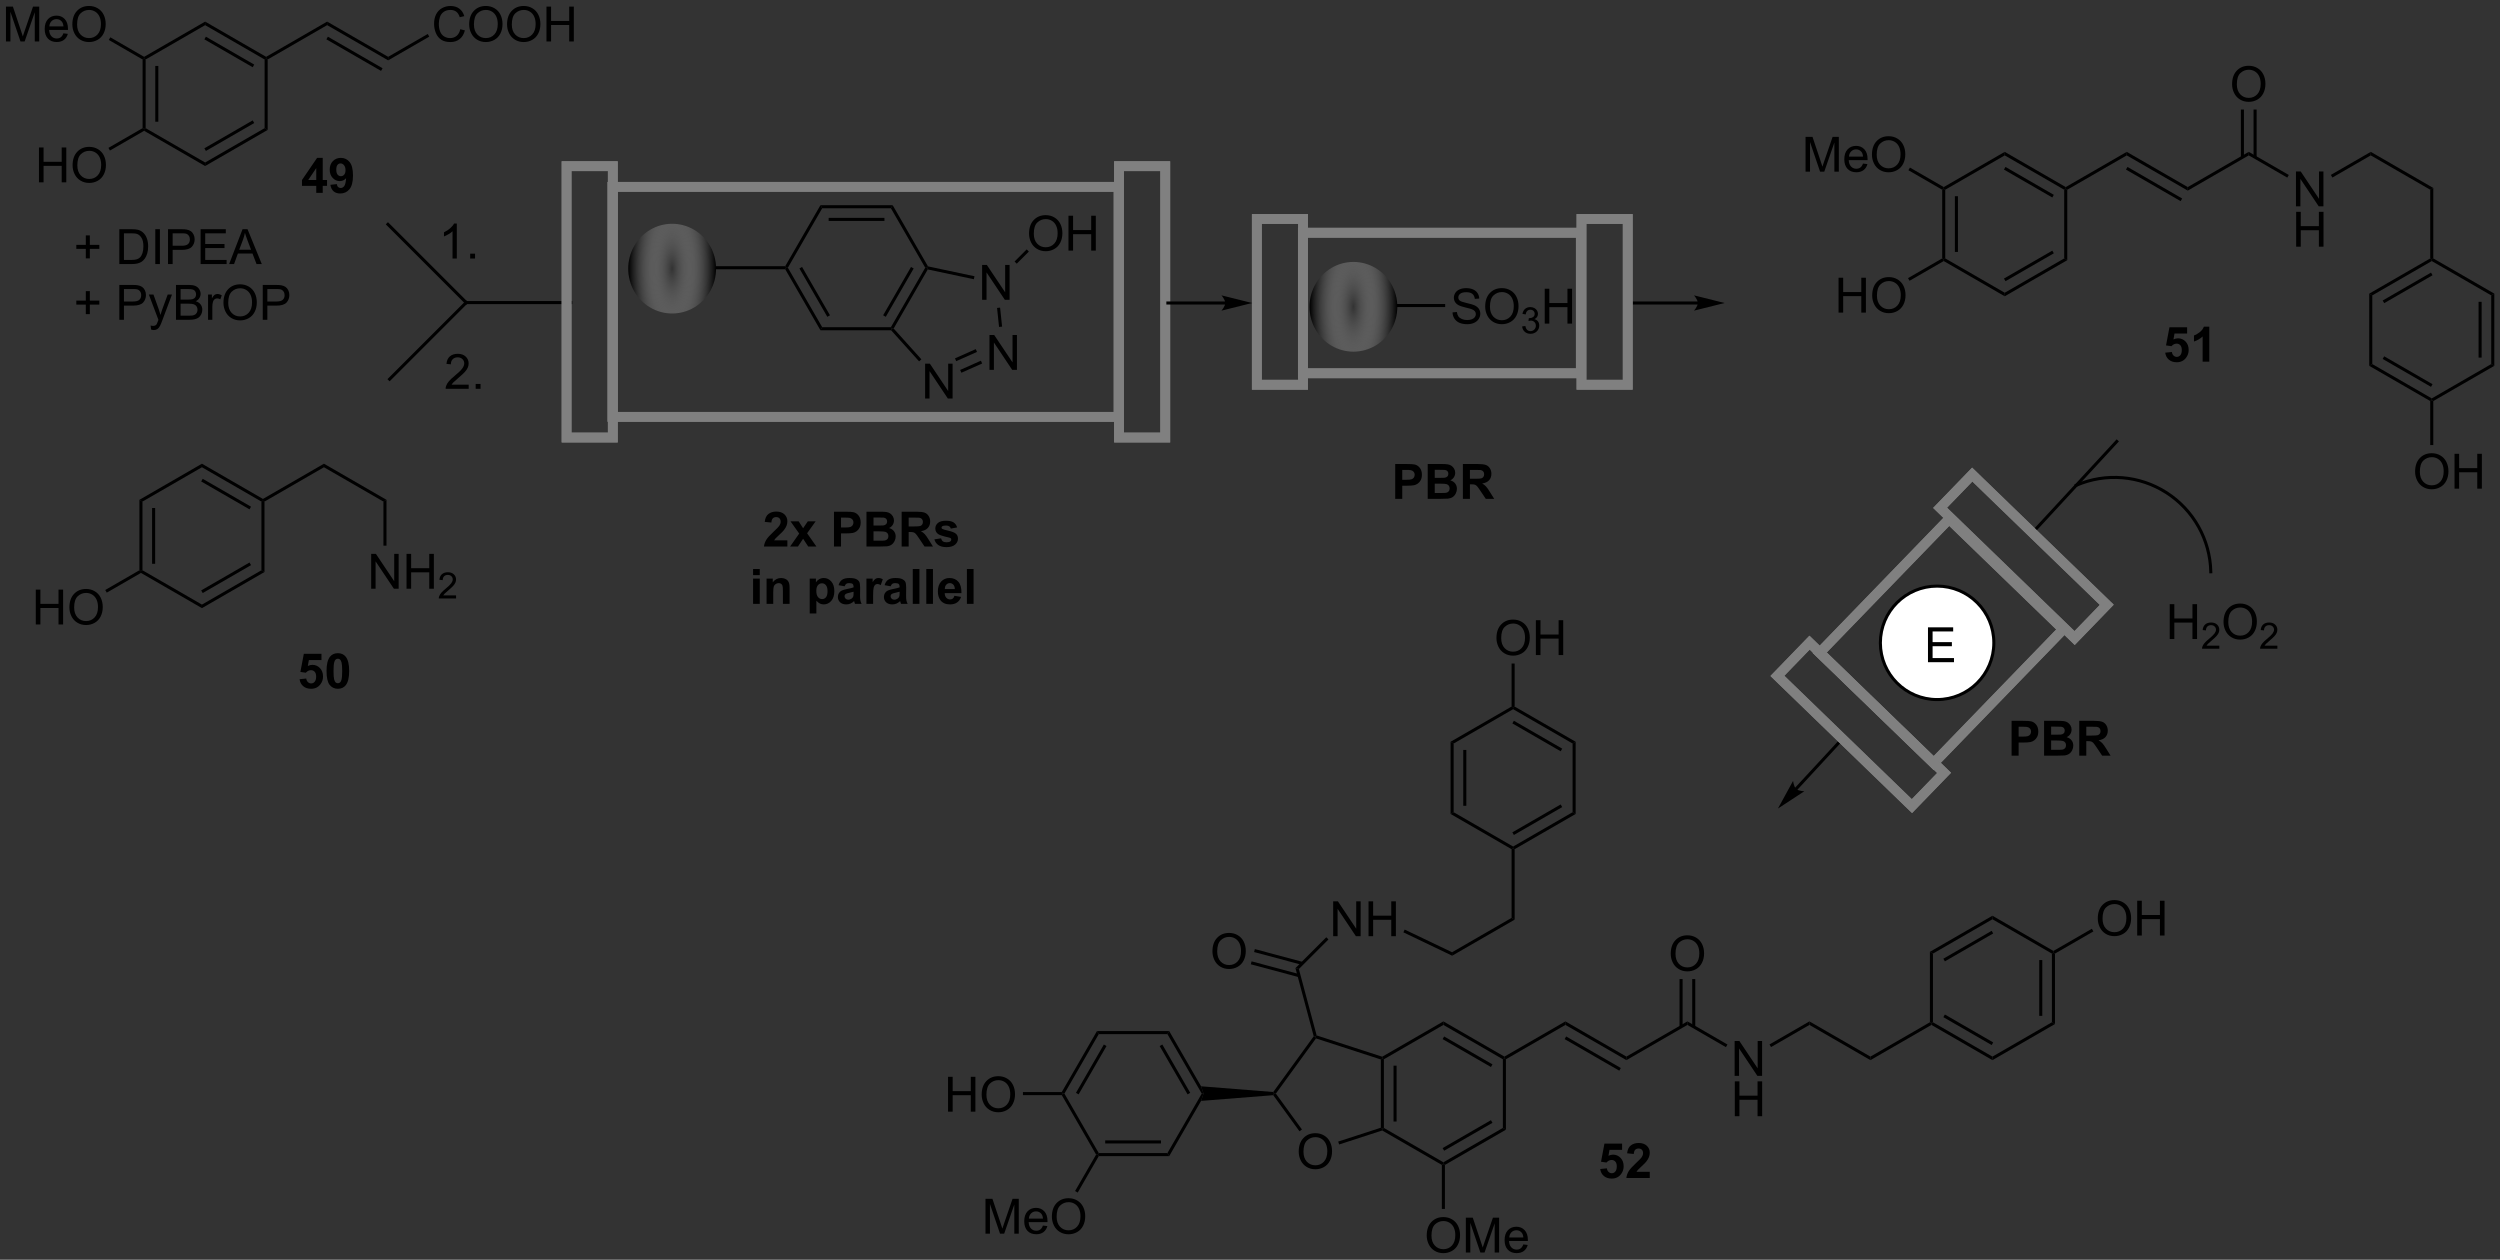 <?xml version="1.0" encoding="UTF-8"?>
<!DOCTYPE svg PUBLIC '-//W3C//DTD SVG 1.0//EN'
          'http://www.w3.org/TR/2001/REC-SVG-20010904/DTD/svg10.dtd'>
<svg stroke-dasharray="none" shape-rendering="auto" xmlns="http://www.w3.org/2000/svg" font-family="'Dialog'" text-rendering="auto" width="1024" fill-opacity="1" color-interpolation="auto" color-rendering="auto" preserveAspectRatio="xMidYMid meet" font-size="12px" viewBox="0 0 1024 516" fill="black" xmlns:xlink="http://www.w3.org/1999/xlink" stroke="black" image-rendering="auto" stroke-miterlimit="10" stroke-linecap="square" stroke-linejoin="miter" font-style="normal" stroke-width="1" height="516" stroke-dashoffset="0" font-weight="normal" stroke-opacity="1"
><rect x="0" y="0" width="1024" height="516" fill="#333333" stroke="none"/><!--Generated by the Batik Graphics2D SVG Generator--><defs id="genericDefs"
  /><g
  ><defs id="defs1"
    ><radialGradient transform="matrix(1.0 0.0 0.0 0.39 0.0 27.437)" gradientUnits="userSpaceOnUse" r="13.784" cx="137.608" id="gradient1" cy="45" color-interpolation="sRGB" fx="137.608" fy="45" spreadMethod="pad"
      ><stop stop-opacity="0" stop-color="rgb(255,255,255)" offset="0%"
        /><stop stop-color="black" offset="100%"
      /></radialGradient
      ><radialGradient transform="matrix(1.0 0.0 0.0 0.39 0.0 27.437)" gradientUnits="userSpaceOnUse" r="13.784" cx="137.608" id="gradient2" cy="45" color-interpolation="sRGB" fx="137.608" fy="45" spreadMethod="pad"
      ><stop stop-opacity="0" stop-color="rgb(255,255,255)" offset="0%"
        /><stop stop-color="black" offset="100%"
      /></radialGradient
      ><clipPath clipPathUnits="userSpaceOnUse" id="clipPath1"
      ><path d="M2.135 1.589 L421.982 1.589 L421.982 213.018 L2.135 213.018 L2.135 1.589 Z"
      /></clipPath
      ><clipPath clipPathUnits="userSpaceOnUse" id="clipPath2"
      ><path d="M0.081 24.21 L0.081 229.76 L408.254 229.76 L408.254 24.21 Z"
      /></clipPath
      ><clipPath clipPathUnits="userSpaceOnUse" id="clipPath3"
      ><path d="M2.135 1.589 L2.135 213.018 L421.982 213.018 L421.982 1.589 Z"
      /></clipPath
      ><clipPath clipPathUnits="userSpaceOnUse" id="clipPath4"
      ><path d="M-73.546 12.646 L-73.546 164.263 L712.015 164.263 L712.015 12.646 Z"
      /></clipPath
      ><clipPath clipPathUnits="userSpaceOnUse" id="clipPath5"
      ><path d="M-287.621 8.051 L-287.621 159.668 L497.94 159.668 L497.94 8.051 Z"
      /></clipPath
    ></defs
    ><g fill="white" transform="scale(2.439,2.439) translate(-2.135,-1.589) matrix(1.029,0,0,1.029,2.051,-23.313)" stroke="white"
    ><path d="M316.318 138.413 C311.202 138.413 307.056 134.266 307.056 129.151 C307.056 124.036 311.202 119.889 316.318 119.889 C321.433 119.889 325.58 124.036 325.58 129.151 C325.58 134.266 321.433 138.413 316.318 138.413" stroke="none" clip-path="url(#clipPath2)"
    /></g
    ><g stroke-width="0.5" transform="matrix(2.509,0,0,2.509,-0.204,-60.736)" stroke-linejoin="round" stroke-linecap="round"
    ><path fill="none" d="M316.318 138.413 C311.202 138.413 307.056 134.266 307.056 129.151 C307.056 124.036 311.202 119.889 316.318 119.889 C321.433 119.889 325.58 124.036 325.58 129.151 C325.58 134.266 321.433 138.413 316.318 138.413" clip-path="url(#clipPath2)"
    /></g
    ><g transform="matrix(2.509,0,0,2.509,-0.204,-60.736)"
    ><path d="M314.828 132.312 L314.828 126.621 L318.942 126.621 L318.942 127.292 L315.581 127.292 L315.581 129.036 L318.73 129.036 L318.73 129.704 L315.581 129.704 L315.581 131.639 L319.075 131.639 L319.075 132.312 L314.828 132.312 Z" stroke="none" clip-path="url(#clipPath2)"
    /></g
    ><g transform="matrix(2.509,0,0,2.509,-0.204,-60.736)"
    ><path d="M23.359 33.918 L23.609 33.773 L23.859 33.918 L23.859 45.129 L23.609 45.273 L23.359 45.129 ZM25.429 34.969 L25.429 44.078 L25.929 44.078 L25.929 34.969 Z" stroke="none" clip-path="url(#clipPath2)"
    /></g
    ><g transform="matrix(2.509,0,0,2.509,-0.204,-60.736)"
    ><path d="M23.609 45.562 L23.609 45.273 L23.859 45.129 L33.569 50.735 L33.569 51.312 Z" stroke="none" clip-path="url(#clipPath2)"
    /></g
    ><g transform="matrix(2.509,0,0,2.509,-0.204,-60.736)"
    ><path d="M33.569 51.312 L33.569 50.735 L43.278 45.129 L43.778 45.418 ZM33.694 48.85 L41.583 44.295 L41.333 43.862 L33.444 48.417 Z" stroke="none" clip-path="url(#clipPath2)"
    /></g
    ><g transform="matrix(2.509,0,0,2.509,-0.204,-60.736)"
    ><path d="M43.778 45.418 L43.278 45.129 L43.278 33.918 L43.528 33.773 L43.778 33.918 Z" stroke="none" clip-path="url(#clipPath2)"
    /></g
    ><g transform="matrix(2.509,0,0,2.509,-0.204,-60.736)"
    ><path d="M43.528 33.485 L43.528 33.773 L43.278 33.918 L33.569 28.312 L33.569 27.735 ZM41.583 34.752 L33.694 30.197 L33.444 30.63 L41.333 35.185 Z" stroke="none" clip-path="url(#clipPath2)"
    /></g
    ><g transform="matrix(2.509,0,0,2.509,-0.204,-60.736)"
    ><path d="M33.569 27.735 L33.569 28.312 L23.859 33.918 L23.609 33.773 L23.609 33.485 Z" stroke="none" clip-path="url(#clipPath2)"
    /></g
    ><g transform="matrix(2.509,0,0,2.509,-0.204,-60.736)"
    ><path d="M43.778 33.918 L43.528 33.773 L43.528 33.485 L53.487 27.735 L53.487 28.312 Z" stroke="none" clip-path="url(#clipPath2)"
    /></g
    ><g transform="matrix(2.509,0,0,2.509,-0.204,-60.736)"
    ><path d="M53.487 28.312 L53.487 27.735 L63.447 33.485 L63.447 34.062 ZM53.362 30.63 L62.286 35.783 L62.536 35.35 L53.612 30.197 Z" stroke="none" clip-path="url(#clipPath2)"
    /></g
    ><g transform="matrix(2.509,0,0,2.509,-0.204,-60.736)"
    ><path d="M128.62 112.421 L128.62 113.435 L124.798 113.435 Q124.86 112.861 125.17 112.346 Q125.481 111.831 126.397 110.982 Q127.135 110.293 127.3 110.05 Q127.525 109.711 127.525 109.382 Q127.525 109.017 127.329 108.821 Q127.135 108.624 126.788 108.624 Q126.446 108.624 126.244 108.831 Q126.043 109.036 126.011 109.514 L124.925 109.406 Q125.023 108.505 125.535 108.114 Q126.048 107.721 126.816 107.721 Q127.657 107.721 128.139 108.176 Q128.62 108.629 128.62 109.305 Q128.62 109.688 128.483 110.037 Q128.346 110.384 128.046 110.764 Q127.849 111.015 127.331 111.489 Q126.816 111.963 126.677 112.118 Q126.539 112.273 126.454 112.421 L128.62 112.421 ZM129.066 113.435 L130.554 111.31 L129.129 109.312 L130.461 109.312 L131.191 110.446 L131.96 109.312 L133.241 109.312 L131.843 111.264 L133.368 113.435 L132.03 113.435 L131.191 112.157 L130.345 113.435 L129.066 113.435 ZM136.23 113.435 L136.23 107.744 L138.072 107.744 Q139.12 107.744 139.439 107.83 Q139.928 107.956 140.256 108.386 Q140.588 108.816 140.588 109.494 Q140.588 110.019 140.396 110.376 Q140.207 110.733 139.915 110.938 Q139.623 111.139 139.32 111.207 Q138.908 111.287 138.127 111.287 L137.379 111.287 L137.379 113.435 L136.23 113.435 ZM137.379 108.707 L137.379 110.322 L138.008 110.322 Q138.686 110.322 138.913 110.234 Q139.144 110.143 139.273 109.954 Q139.405 109.763 139.405 109.509 Q139.405 109.199 139.221 108.997 Q139.04 108.795 138.761 108.746 Q138.554 108.707 137.933 108.707 L137.379 108.707 ZM141.535 107.744 L143.81 107.744 Q144.485 107.744 144.816 107.801 Q145.15 107.856 145.412 108.034 Q145.673 108.213 145.846 108.51 Q146.022 108.808 146.022 109.175 Q146.022 109.576 145.808 109.91 Q145.593 110.244 145.223 110.41 Q145.743 110.562 146.022 110.927 Q146.302 111.292 146.302 111.784 Q146.302 112.172 146.121 112.54 Q145.942 112.907 145.629 113.127 Q145.316 113.344 144.858 113.396 Q144.571 113.427 143.473 113.435 L141.535 113.435 L141.535 107.744 ZM142.684 108.691 L142.684 110.006 L143.437 110.006 Q144.11 110.006 144.273 109.988 Q144.568 109.952 144.736 109.784 Q144.904 109.615 144.904 109.338 Q144.904 109.074 144.76 108.911 Q144.614 108.746 144.327 108.71 Q144.156 108.691 143.344 108.691 L142.684 108.691 ZM142.684 110.953 L142.684 112.475 L143.748 112.475 Q144.369 112.475 144.537 112.441 Q144.793 112.395 144.954 112.213 Q145.114 112.032 145.114 111.73 Q145.114 111.473 144.99 111.295 Q144.866 111.116 144.63 111.036 Q144.397 110.953 143.613 110.953 L142.684 110.953 ZM147.276 113.435 L147.276 107.744 L149.696 107.744 Q150.607 107.744 151.021 107.897 Q151.435 108.05 151.683 108.443 Q151.932 108.834 151.932 109.338 Q151.932 109.98 151.554 110.397 Q151.179 110.814 150.428 110.922 Q150.801 111.139 151.044 111.401 Q151.287 111.66 151.699 112.325 L152.392 113.435 L151.018 113.435 L150.188 112.195 Q149.745 111.533 149.582 111.359 Q149.419 111.186 149.235 111.124 Q149.054 111.059 148.658 111.059 L148.425 111.059 L148.425 113.435 L147.276 113.435 ZM148.425 110.151 L149.277 110.151 Q150.102 110.151 150.307 110.081 Q150.514 110.011 150.63 109.84 Q150.747 109.67 150.747 109.413 Q150.747 109.126 150.594 108.95 Q150.441 108.772 150.162 108.725 Q150.022 108.707 149.323 108.707 L148.425 108.707 L148.425 110.151 ZM152.621 112.257 L153.716 112.092 Q153.786 112.41 153.998 112.576 Q154.213 112.739 154.599 112.739 Q155.02 112.739 155.235 112.584 Q155.378 112.475 155.378 112.294 Q155.378 112.169 155.3 112.087 Q155.22 112.009 154.935 111.944 Q153.615 111.652 153.263 111.411 Q152.774 111.077 152.774 110.485 Q152.774 109.949 153.196 109.584 Q153.62 109.219 154.508 109.219 Q155.354 109.219 155.766 109.496 Q156.177 109.77 156.333 110.309 L155.305 110.5 Q155.238 110.26 155.054 110.133 Q154.87 110.004 154.529 110.004 Q154.097 110.004 153.91 110.123 Q153.786 110.208 153.786 110.345 Q153.786 110.462 153.895 110.542 Q154.042 110.65 154.914 110.85 Q155.786 111.046 156.131 111.334 Q156.472 111.626 156.472 112.146 Q156.472 112.713 155.999 113.122 Q155.525 113.528 154.599 113.528 Q153.755 113.528 153.263 113.187 Q152.774 112.845 152.621 112.257 Z" stroke="none" clip-path="url(#clipPath2)"
    /></g
    ><g transform="matrix(2.509,0,0,2.509,-0.204,-60.736)"
    ><path d="M123.024 118.103 L123.024 117.094 L124.114 117.094 L124.114 118.103 L123.024 118.103 ZM123.024 122.785 L123.024 118.662 L124.114 118.662 L124.114 122.785 L123.024 122.785 ZM128.983 122.785 L127.891 122.785 L127.891 120.681 Q127.891 120.013 127.821 119.817 Q127.751 119.62 127.593 119.511 Q127.438 119.403 127.215 119.403 Q126.933 119.403 126.708 119.558 Q126.483 119.713 126.398 119.969 Q126.315 120.226 126.315 120.916 L126.315 122.785 L125.225 122.785 L125.225 118.662 L126.237 118.662 L126.237 119.268 Q126.778 118.569 127.596 118.569 Q127.958 118.569 128.256 118.699 Q128.556 118.828 128.709 119.03 Q128.861 119.232 128.921 119.488 Q128.983 119.744 128.983 120.223 L128.983 122.785 ZM132.267 118.662 L133.284 118.662 L133.284 119.268 Q133.481 118.957 133.817 118.763 Q134.156 118.569 134.568 118.569 Q135.287 118.569 135.786 119.133 Q136.289 119.695 136.289 120.699 Q136.289 121.732 135.784 122.306 Q135.279 122.878 134.56 122.878 Q134.218 122.878 133.941 122.744 Q133.664 122.606 133.357 122.275 L133.357 124.353 L132.267 124.353 L132.267 118.662 ZM133.346 120.653 Q133.346 121.349 133.62 121.68 Q133.897 122.011 134.293 122.011 Q134.674 122.011 134.925 121.708 Q135.178 121.403 135.178 120.707 Q135.178 120.06 134.917 119.747 Q134.658 119.431 134.273 119.431 Q133.874 119.431 133.61 119.739 Q133.346 120.047 133.346 120.653 ZM137.969 119.92 L136.978 119.742 Q137.146 119.144 137.553 118.857 Q137.962 118.569 138.764 118.569 Q139.494 118.569 139.851 118.743 Q140.208 118.913 140.353 119.18 Q140.5 119.447 140.5 120.156 L140.487 121.429 Q140.487 121.972 140.539 122.231 Q140.594 122.49 140.736 122.785 L139.657 122.785 Q139.615 122.676 139.553 122.462 Q139.525 122.366 139.514 122.335 Q139.235 122.606 138.917 122.744 Q138.598 122.878 138.236 122.878 Q137.599 122.878 137.232 122.534 Q136.867 122.187 136.867 121.659 Q136.867 121.31 137.033 121.036 Q137.201 120.761 137.501 120.616 Q137.801 120.471 138.368 120.363 Q139.134 120.218 139.429 120.094 L139.429 119.985 Q139.429 119.672 139.274 119.537 Q139.118 119.403 138.686 119.403 Q138.396 119.403 138.233 119.519 Q138.07 119.633 137.969 119.92 ZM139.429 120.805 Q139.219 120.875 138.764 120.974 Q138.311 121.069 138.171 121.162 Q137.957 121.312 137.957 121.545 Q137.957 121.776 138.127 121.944 Q138.298 122.11 138.562 122.11 Q138.857 122.11 139.126 121.915 Q139.323 121.768 139.385 121.553 Q139.429 121.413 139.429 121.023 L139.429 120.805 ZM142.619 122.785 L141.529 122.785 L141.529 118.662 L142.541 118.662 L142.541 119.247 Q142.802 118.833 143.009 118.701 Q143.216 118.569 143.48 118.569 Q143.853 118.569 144.2 118.774 L143.861 119.726 Q143.586 119.548 143.348 119.548 Q143.121 119.548 142.96 119.674 Q142.802 119.799 142.709 120.13 Q142.619 120.459 142.619 121.512 L142.619 122.785 ZM145.485 119.92 L144.494 119.742 Q144.662 119.144 145.068 118.857 Q145.477 118.569 146.279 118.569 Q147.009 118.569 147.366 118.743 Q147.723 118.913 147.868 119.18 Q148.016 119.447 148.016 120.156 L148.003 121.429 Q148.003 121.972 148.054 122.231 Q148.109 122.49 148.251 122.785 L147.172 122.785 Q147.131 122.676 147.068 122.462 Q147.04 122.366 147.03 122.335 Q146.75 122.606 146.432 122.744 Q146.113 122.878 145.751 122.878 Q145.115 122.878 144.747 122.534 Q144.382 122.187 144.382 121.659 Q144.382 121.31 144.548 121.036 Q144.716 120.761 145.016 120.616 Q145.316 120.471 145.883 120.363 Q146.649 120.218 146.944 120.094 L146.944 119.985 Q146.944 119.672 146.789 119.537 Q146.634 119.403 146.202 119.403 Q145.912 119.403 145.749 119.519 Q145.586 119.633 145.485 119.92 ZM146.944 120.805 Q146.735 120.875 146.279 120.974 Q145.826 121.069 145.686 121.162 Q145.472 121.312 145.472 121.545 Q145.472 121.776 145.643 121.944 Q145.813 122.11 146.077 122.11 Q146.372 122.11 146.641 121.915 Q146.838 121.768 146.9 121.553 Q146.944 121.413 146.944 121.023 L146.944 120.805 ZM149.091 122.785 L149.091 117.094 L150.18 117.094 L150.18 122.785 L149.091 122.785 ZM151.3 122.785 L151.3 117.094 L152.389 117.094 L152.389 122.785 L151.3 122.785 ZM155.894 121.473 L156.981 121.654 Q156.772 122.252 156.319 122.565 Q155.869 122.878 155.188 122.878 Q154.114 122.878 153.596 122.174 Q153.19 121.613 153.19 120.754 Q153.19 119.729 153.726 119.149 Q154.262 118.569 155.079 118.569 Q156 118.569 156.531 119.177 Q157.064 119.783 157.041 121.038 L154.308 121.038 Q154.318 121.522 154.569 121.794 Q154.823 122.063 155.201 122.063 Q155.457 122.063 155.631 121.923 Q155.806 121.784 155.894 121.473 ZM155.957 120.371 Q155.946 119.897 155.713 119.651 Q155.48 119.403 155.147 119.403 Q154.789 119.403 154.556 119.664 Q154.324 119.923 154.326 120.371 L155.957 120.371 ZM157.93 122.785 L157.93 117.094 L159.019 117.094 L159.019 122.785 L157.93 122.785 Z" stroke="none" clip-path="url(#clipPath2)"
    /></g
    ><g transform="matrix(2.509,0,0,2.509,-0.204,-60.736)"
    ><path d="M75.222 28.978 L75.975 29.167 Q75.74 30.096 75.124 30.585 Q74.508 31.072 73.621 31.072 Q72.699 31.072 72.122 30.697 Q71.548 30.321 71.245 29.612 Q70.945 28.901 70.945 28.085 Q70.945 27.195 71.284 26.535 Q71.625 25.873 72.251 25.529 Q72.878 25.184 73.631 25.184 Q74.485 25.184 75.067 25.619 Q75.649 26.054 75.88 26.843 L75.137 27.017 Q74.94 26.395 74.562 26.113 Q74.187 25.829 73.615 25.829 Q72.961 25.829 72.518 26.145 Q72.078 26.458 71.9 26.988 Q71.721 27.519 71.721 28.08 Q71.721 28.807 71.933 29.348 Q72.145 29.889 72.591 30.158 Q73.038 30.425 73.558 30.425 Q74.19 30.425 74.627 30.06 Q75.067 29.695 75.222 28.978 ZM76.675 28.202 Q76.675 26.784 77.436 25.984 Q78.197 25.182 79.401 25.182 Q80.187 25.182 80.819 25.56 Q81.453 25.935 81.784 26.608 Q82.118 27.281 82.118 28.135 Q82.118 29.002 81.769 29.685 Q81.419 30.368 80.777 30.72 Q80.138 31.072 79.395 31.072 Q78.593 31.072 77.959 30.684 Q77.328 30.293 77.002 29.623 Q76.675 28.95 76.675 28.202 ZM77.452 28.212 Q77.452 29.242 78.003 29.835 Q78.557 30.425 79.393 30.425 Q80.242 30.425 80.79 29.827 Q81.341 29.229 81.341 28.132 Q81.341 27.436 81.106 26.918 Q80.871 26.401 80.418 26.116 Q79.967 25.829 79.403 25.829 Q78.603 25.829 78.026 26.38 Q77.452 26.929 77.452 28.212 ZM82.859 28.202 Q82.859 26.784 83.62 25.984 Q84.381 25.182 85.584 25.182 Q86.371 25.182 87.002 25.56 Q87.636 25.935 87.968 26.608 Q88.302 27.281 88.302 28.135 Q88.302 29.002 87.952 29.685 Q87.603 30.368 86.961 30.72 Q86.322 31.072 85.579 31.072 Q84.777 31.072 84.143 30.684 Q83.511 30.293 83.185 29.623 Q82.859 28.95 82.859 28.202 ZM83.636 28.212 Q83.636 29.242 84.187 29.835 Q84.741 30.425 85.577 30.425 Q86.425 30.425 86.974 29.827 Q87.525 29.229 87.525 28.132 Q87.525 27.436 87.29 26.918 Q87.054 26.401 86.601 26.116 Q86.151 25.829 85.587 25.829 Q84.787 25.829 84.21 26.38 Q83.636 26.929 83.636 28.212 ZM89.294 30.974 L89.294 25.283 L90.047 25.283 L90.047 27.62 L93.005 27.62 L93.005 25.283 L93.758 25.283 L93.758 30.974 L93.005 30.974 L93.005 28.29 L90.047 28.29 L90.047 30.974 L89.294 30.974 Z" stroke="none" clip-path="url(#clipPath2)"
    /></g
    ><g transform="matrix(2.509,0,0,2.509,-0.204,-60.736)"
    ><path d="M63.447 34.062 L63.447 33.485 L69.909 29.754 L70.159 30.187 Z" stroke="none" clip-path="url(#clipPath2)"
    /></g
    ><g transform="matrix(2.509,0,0,2.509,-0.204,-60.736)"
    ><path d="M6.441 53.974 L6.441 48.283 L7.194 48.283 L7.194 50.62 L10.152 50.62 L10.152 48.283 L10.905 48.283 L10.905 53.974 L10.152 53.974 L10.152 51.29 L7.194 51.29 L7.194 53.974 L6.441 53.974 ZM11.931 51.202 Q11.931 49.784 12.692 48.984 Q13.453 48.182 14.656 48.182 Q15.443 48.182 16.075 48.56 Q16.709 48.935 17.04 49.608 Q17.374 50.281 17.374 51.135 Q17.374 52.002 17.024 52.685 Q16.675 53.368 16.033 53.72 Q15.394 54.072 14.651 54.072 Q13.849 54.072 13.215 53.684 Q12.584 53.293 12.257 52.623 Q11.931 51.95 11.931 51.202 ZM12.708 51.212 Q12.708 52.242 13.259 52.835 Q13.813 53.425 14.649 53.425 Q15.497 53.425 16.046 52.827 Q16.597 52.229 16.597 51.132 Q16.597 50.436 16.362 49.918 Q16.126 49.401 15.673 49.116 Q15.223 48.829 14.659 48.829 Q13.859 48.829 13.282 49.38 Q12.708 49.929 12.708 51.212 Z" stroke="none" clip-path="url(#clipPath2)"
    /></g
    ><g transform="matrix(2.509,0,0,2.509,-0.204,-60.736)"
    ><path d="M23.359 45.129 L23.609 45.273 L23.609 45.562 L18.031 48.783 L17.781 48.35 Z" stroke="none" clip-path="url(#clipPath2)"
    /></g
    ><g transform="matrix(2.509,0,0,2.509,-0.204,-60.736)"
    ><path d="M1.053 30.974 L1.053 25.283 L2.187 25.283 L3.535 29.312 Q3.722 29.874 3.807 30.153 Q3.903 29.843 4.11 29.242 L5.471 25.283 L6.485 25.283 L6.485 30.974 L5.758 30.974 L5.758 26.209 L4.105 30.974 L3.426 30.974 L1.781 26.129 L1.781 30.974 L1.053 30.974 ZM10.432 29.646 L11.154 29.734 Q10.983 30.368 10.52 30.717 Q10.059 31.067 9.342 31.067 Q8.437 31.067 7.906 30.51 Q7.378 29.951 7.378 28.947 Q7.378 27.907 7.914 27.332 Q8.45 26.758 9.304 26.758 Q10.129 26.758 10.652 27.322 Q11.177 27.884 11.177 28.903 Q11.177 28.965 11.175 29.09 L8.1 29.09 Q8.139 29.77 8.483 30.132 Q8.83 30.492 9.345 30.492 Q9.731 30.492 10.002 30.29 Q10.274 30.088 10.432 29.646 ZM8.139 28.515 L10.44 28.515 Q10.393 27.995 10.176 27.736 Q9.842 27.332 9.311 27.332 Q8.83 27.332 8.501 27.656 Q8.173 27.977 8.139 28.515 ZM11.893 28.202 Q11.893 26.784 12.654 25.984 Q13.415 25.182 14.618 25.182 Q15.405 25.182 16.036 25.56 Q16.67 25.935 17.001 26.608 Q17.335 27.281 17.335 28.135 Q17.335 29.002 16.986 29.685 Q16.636 30.368 15.995 30.72 Q15.355 31.072 14.613 31.072 Q13.81 31.072 13.176 30.684 Q12.545 30.293 12.219 29.623 Q11.893 28.95 11.893 28.202 ZM12.669 28.212 Q12.669 29.242 13.22 29.835 Q13.774 30.425 14.61 30.425 Q15.459 30.425 16.008 29.827 Q16.559 29.229 16.559 28.132 Q16.559 27.436 16.323 26.918 Q16.088 26.401 15.635 26.116 Q15.185 25.829 14.62 25.829 Q13.821 25.829 13.244 26.38 Q12.669 26.929 12.669 28.212 Z" stroke="none" clip-path="url(#clipPath2)"
    /></g
    ><g transform="matrix(2.509,0,0,2.509,-0.204,-60.736)"
    ><path d="M23.609 33.485 L23.609 33.773 L23.359 33.918 L17.844 30.733 L18.094 30.3 Z" stroke="none" clip-path="url(#clipPath2)"
    /></g
    ><g transform="matrix(2.509,0,0,2.509,-0.204,-60.736)"
    ><path d="M22.84 105.804 L23.34 106.092 L23.34 117.304 L23.09 117.448 L22.84 117.304 ZM24.91 107.143 L24.91 116.253 L25.41 116.253 L25.41 107.143 Z" stroke="none" clip-path="url(#clipPath2)"
    /></g
    ><g transform="matrix(2.509,0,0,2.509,-0.204,-60.736)"
    ><path d="M23.09 117.737 L23.09 117.448 L23.34 117.304 L33.05 122.909 L33.05 123.487 Z" stroke="none" clip-path="url(#clipPath2)"
    /></g
    ><g transform="matrix(2.509,0,0,2.509,-0.204,-60.736)"
    ><path d="M33.05 123.487 L33.05 122.909 L42.759 117.304 L43.259 117.592 ZM33.175 121.024 L41.064 116.469 L40.814 116.036 L32.925 120.591 Z" stroke="none" clip-path="url(#clipPath2)"
    /></g
    ><g transform="matrix(2.509,0,0,2.509,-0.204,-60.736)"
    ><path d="M43.259 117.592 L42.759 117.304 L42.759 106.092 L43.009 105.948 L43.259 106.092 Z" stroke="none" clip-path="url(#clipPath2)"
    /></g
    ><g transform="matrix(2.509,0,0,2.509,-0.204,-60.736)"
    ><path d="M43.009 105.659 L43.009 105.948 L42.759 106.092 L33.05 100.487 L33.05 99.909 ZM41.064 106.927 L33.175 102.372 L32.925 102.805 L40.814 107.36 Z" stroke="none" clip-path="url(#clipPath2)"
    /></g
    ><g transform="matrix(2.509,0,0,2.509,-0.204,-60.736)"
    ><path d="M33.05 99.909 L33.05 100.487 L23.34 106.092 L22.84 105.804 Z" stroke="none" clip-path="url(#clipPath2)"
    /></g
    ><g transform="matrix(2.509,0,0,2.509,-0.204,-60.736)"
    ><path d="M43.259 106.092 L43.009 105.948 L43.009 105.659 L52.968 99.909 L52.968 100.487 Z" stroke="none" clip-path="url(#clipPath2)"
    /></g
    ><g transform="matrix(2.509,0,0,2.509,-0.204,-60.736)"
    ><path d="M52.968 100.487 L52.968 99.909 L63.177 105.804 L62.677 106.092 Z" stroke="none" clip-path="url(#clipPath2)"
    /></g
    ><g transform="matrix(2.509,0,0,2.509,-0.204,-60.736)"
    ><path d="M5.922 126.148 L5.922 120.457 L6.675 120.457 L6.675 122.794 L9.633 122.794 L9.633 120.457 L10.386 120.457 L10.386 126.148 L9.633 126.148 L9.633 123.465 L6.675 123.465 L6.675 126.148 L5.922 126.148 ZM11.412 123.376 Q11.412 121.958 12.173 121.159 Q12.934 120.356 14.137 120.356 Q14.924 120.356 15.555 120.734 Q16.189 121.109 16.521 121.782 Q16.855 122.455 16.855 123.309 Q16.855 124.176 16.505 124.859 Q16.156 125.543 15.514 125.894 Q14.875 126.246 14.132 126.246 Q13.33 126.246 12.696 125.858 Q12.064 125.468 11.738 124.797 Q11.412 124.124 11.412 123.376 ZM12.189 123.387 Q12.189 124.417 12.74 125.009 Q13.294 125.6 14.13 125.6 Q14.978 125.6 15.527 125.002 Q16.078 124.404 16.078 123.307 Q16.078 122.611 15.843 122.093 Q15.607 121.575 15.154 121.291 Q14.704 121.003 14.14 121.003 Q13.34 121.003 12.763 121.555 Q12.189 122.103 12.189 123.387 Z" stroke="none" clip-path="url(#clipPath2)"
    /></g
    ><g transform="matrix(2.509,0,0,2.509,-0.204,-60.736)"
    ><path d="M22.84 117.304 L23.09 117.448 L23.09 117.737 L17.512 120.957 L17.262 120.524 Z" stroke="none" clip-path="url(#clipPath2)"
    /></g
    ><g transform="matrix(2.509,0,0,2.509,-0.204,-60.736)"
    ><path d="M60.676 120.323 L60.676 114.632 L61.45 114.632 L64.439 119.099 L64.439 114.632 L65.161 114.632 L65.161 120.323 L64.387 120.323 L61.398 115.851 L61.398 120.323 L60.676 120.323 ZM66.448 120.323 L66.448 114.632 L67.201 114.632 L67.201 116.969 L70.159 116.969 L70.159 114.632 L70.912 114.632 L70.912 120.323 L70.159 120.323 L70.159 117.639 L67.201 117.639 L67.201 120.323 L66.448 120.323 Z" stroke="none" clip-path="url(#clipPath2)"
    /></g
    ><g transform="matrix(2.509,0,0,2.509,-0.204,-60.736)"
    ><path d="M74.537 121.409 L74.537 121.913 L71.715 121.913 Q71.71 121.723 71.777 121.548 Q71.884 121.261 72.121 120.981 Q72.36 120.702 72.808 120.335 Q73.503 119.764 73.747 119.431 Q73.992 119.097 73.992 118.8 Q73.992 118.489 73.769 118.276 Q73.547 118.06 73.189 118.06 Q72.81 118.06 72.583 118.287 Q72.356 118.515 72.354 118.916 L71.814 118.862 Q71.871 118.258 72.232 117.944 Q72.593 117.628 73.2 117.628 Q73.815 117.628 74.172 117.969 Q74.532 118.309 74.532 118.811 Q74.532 119.068 74.427 119.316 Q74.322 119.563 74.077 119.836 Q73.835 120.11 73.27 120.588 Q72.798 120.983 72.664 121.125 Q72.531 121.267 72.443 121.409 L74.537 121.409 Z" stroke="none" clip-path="url(#clipPath2)"
    /></g
    ><g transform="matrix(2.509,0,0,2.509,-0.204,-60.736)"
    ><path d="M62.677 106.092 L63.177 105.804 L63.177 113.289 L62.677 113.289 Z" stroke="none" clip-path="url(#clipPath2)"
    /></g
    ><g transform="matrix(2.509,0,0,2.509,-0.204,-60.736)"
    ><path d="M116.915 68.163 L116.915 67.663 L128.271 67.663 L128.416 67.913 L128.271 68.163 Z" stroke="none" clip-path="url(#clipPath2)"
    /></g
    ><g transform="matrix(2.509,0,0,2.509,-0.204,-60.736)"
    ><path d="M128.271 68.163 L128.416 67.913 L128.704 67.913 L134.31 77.622 L134.021 78.122 ZM130.589 68.038 L135.144 75.927 L135.577 75.677 L131.022 67.788 Z" stroke="none" clip-path="url(#clipPath2)"
    /></g
    ><g transform="matrix(2.509,0,0,2.509,-0.204,-60.736)"
    ><path d="M134.021 78.122 L134.31 77.622 L145.521 77.622 L145.666 77.872 L145.554 78.122 Z" stroke="none" clip-path="url(#clipPath2)"
    /></g
    ><g transform="matrix(2.509,0,0,2.509,-0.204,-60.736)"
    ><path d="M145.973 77.84 L145.666 77.872 L145.521 77.622 L151.127 67.913 L151.416 67.913 L151.541 68.195 ZM144.687 75.927 L149.242 68.038 L148.809 67.788 L144.254 75.677 Z" stroke="none" clip-path="url(#clipPath2)"
    /></g
    ><g transform="matrix(2.509,0,0,2.509,-0.204,-60.736)"
    ><path d="M151.576 67.691 L151.416 67.913 L151.127 67.913 L145.521 58.203 L145.81 57.703 Z" stroke="none" clip-path="url(#clipPath2)"
    /></g
    ><g transform="matrix(2.509,0,0,2.509,-0.204,-60.736)"
    ><path d="M145.81 57.703 L145.521 58.203 L134.31 58.203 L134.021 57.703 ZM144.47 59.773 L135.361 59.773 L135.361 60.273 L144.47 60.273 Z" stroke="none" clip-path="url(#clipPath2)"
    /></g
    ><g transform="matrix(2.509,0,0,2.509,-0.204,-60.736)"
    ><path d="M134.021 57.703 L134.31 58.203 L128.704 67.913 L128.416 67.913 L128.271 67.663 Z" stroke="none" clip-path="url(#clipPath2)"
    /></g
    ><g transform="matrix(2.509,0,0,2.509,-0.204,-60.736)"
    ><path d="M151.109 89.268 L151.109 83.577 L151.883 83.577 L154.872 88.044 L154.872 83.577 L155.594 83.577 L155.594 89.268 L154.82 89.268 L151.831 84.796 L151.831 89.268 L151.109 89.268 Z" stroke="none" clip-path="url(#clipPath2)"
    /></g
    ><g transform="matrix(2.509,0,0,2.509,-0.204,-60.736)"
    ><path d="M161.615 84.591 L161.615 78.9 L162.388 78.9 L165.378 83.367 L165.378 78.9 L166.1 78.9 L166.1 84.591 L165.326 84.591 L162.337 80.119 L162.337 84.591 L161.615 84.591 Z" stroke="none" clip-path="url(#clipPath2)"
    /></g
    ><g transform="matrix(2.509,0,0,2.509,-0.204,-60.736)"
    ><path d="M160.413 73.154 L160.413 67.463 L161.186 67.463 L164.175 71.93 L164.175 67.463 L164.898 67.463 L164.898 73.154 L164.124 73.154 L161.135 68.682 L161.135 73.154 L160.413 73.154 Z" stroke="none" clip-path="url(#clipPath2)"
    /></g
    ><g transform="matrix(2.509,0,0,2.509,-0.204,-60.736)"
    ><path d="M145.554 78.122 L145.666 77.872 L145.973 77.84 L150.499 82.866 L150.127 83.201 Z" stroke="none" clip-path="url(#clipPath2)"
    /></g
    ><g transform="matrix(2.509,0,0,2.509,-0.204,-60.736)"
    ><path d="M157.03 85.058 L156.827 84.601 L160.217 83.092 L160.42 83.549 ZM156.188 83.167 L159.578 81.658 L159.375 81.201 L155.985 82.71 Z" stroke="none" clip-path="url(#clipPath2)"
    /></g
    ><g transform="matrix(2.509,0,0,2.509,-0.204,-60.736)"
    ><path d="M163.675 77.53 L163.178 77.582 L162.852 74.48 L163.349 74.428 Z" stroke="none" clip-path="url(#clipPath2)"
    /></g
    ><g transform="matrix(2.509,0,0,2.509,-0.204,-60.736)"
    ><path d="M159.168 69.305 L159.065 69.794 L151.541 68.195 L151.416 67.913 L151.576 67.691 Z" stroke="none" clip-path="url(#clipPath2)"
    /></g
    ><g transform="matrix(2.509,0,0,2.509,-0.204,-60.736)"
    ><path d="M168.076 62.35 Q168.076 60.932 168.837 60.133 Q169.598 59.33 170.801 59.33 Q171.588 59.33 172.219 59.708 Q172.853 60.083 173.185 60.756 Q173.518 61.429 173.518 62.283 Q173.518 63.15 173.169 63.833 Q172.82 64.516 172.178 64.868 Q171.539 65.22 170.796 65.22 Q169.994 65.22 169.36 64.832 Q168.728 64.441 168.402 63.771 Q168.076 63.098 168.076 62.35 ZM168.852 62.361 Q168.852 63.391 169.404 63.983 Q169.957 64.573 170.793 64.573 Q171.642 64.573 172.191 63.976 Q172.742 63.378 172.742 62.281 Q172.742 61.584 172.506 61.067 Q172.271 60.549 171.818 60.264 Q171.368 59.977 170.804 59.977 Q170.004 59.977 169.427 60.529 Q168.852 61.077 168.852 62.361 ZM174.511 65.122 L174.511 59.431 L175.264 59.431 L175.264 61.768 L178.222 61.768 L178.222 59.431 L178.975 59.431 L178.975 65.122 L178.222 65.122 L178.222 62.438 L175.264 62.438 L175.264 65.122 L174.511 65.122 Z" stroke="none" clip-path="url(#clipPath2)"
    /></g
    ><g transform="matrix(2.509,0,0,2.509,-0.204,-60.736)"
    ><path d="M166.067 67.254 L165.714 66.901 L167.69 64.924 L168.044 65.278 Z" stroke="none" clip-path="url(#clipPath2)"
    /></g
    ><g transform="matrix(2.509,0,0,2.509,-0.204,-60.736)"
    ><path d="M14.09 66.394 L14.09 64.833 L12.54 64.833 L12.54 64.181 L14.09 64.181 L14.09 62.634 L14.75 62.634 L14.75 64.181 L16.298 64.181 L16.298 64.833 L14.75 64.833 L14.75 66.394 L14.09 66.394 ZM19.562 67.315 L19.562 61.624 L21.524 61.624 Q22.187 61.624 22.536 61.705 Q23.025 61.819 23.372 62.114 Q23.822 62.494 24.045 63.087 Q24.267 63.677 24.267 64.438 Q24.267 65.087 24.115 65.589 Q23.965 66.088 23.726 66.417 Q23.491 66.743 23.209 66.932 Q22.929 67.121 22.531 67.219 Q22.132 67.315 21.617 67.315 L19.562 67.315 ZM20.316 66.642 L21.532 66.642 Q22.093 66.642 22.414 66.539 Q22.735 66.433 22.924 66.244 Q23.193 65.975 23.341 65.524 Q23.491 65.072 23.491 64.427 Q23.491 63.534 23.198 63.056 Q22.906 62.574 22.487 62.411 Q22.184 62.295 21.511 62.295 L20.316 62.295 L20.316 66.642 ZM25.433 67.315 L25.433 61.624 L26.186 61.624 L26.186 67.315 L25.433 67.315 ZM27.512 67.315 L27.512 61.624 L29.66 61.624 Q30.227 61.624 30.525 61.679 Q30.944 61.749 31.226 61.945 Q31.511 62.139 31.684 62.494 Q31.858 62.846 31.858 63.27 Q31.858 63.995 31.394 64.5 Q30.934 65.002 29.725 65.002 L28.265 65.002 L28.265 67.315 L27.512 67.315 ZM28.265 64.329 L29.738 64.329 Q30.468 64.329 30.773 64.057 Q31.081 63.785 31.081 63.294 Q31.081 62.937 30.9 62.683 Q30.719 62.427 30.424 62.346 Q30.235 62.295 29.723 62.295 L28.265 62.295 L28.265 64.329 ZM32.831 67.315 L32.831 61.624 L36.945 61.624 L36.945 62.295 L33.584 62.295 L33.584 64.039 L36.733 64.039 L36.733 64.707 L33.584 64.707 L33.584 66.642 L37.077 66.642 L37.077 67.315 L32.831 67.315 ZM37.491 67.315 L39.678 61.624 L40.491 61.624 L42.82 67.315 L41.961 67.315 L41.298 65.592 L38.917 65.592 L38.294 67.315 L37.491 67.315 ZM39.135 64.978 L41.065 64.978 L40.47 63.402 Q40.198 62.683 40.066 62.222 Q39.958 62.768 39.761 63.309 L39.135 64.978 Z" stroke="none" clip-path="url(#clipPath2)"
    /></g
    ><g transform="matrix(2.509,0,0,2.509,-0.204,-60.736)"
    ><path d="M14.09 75.494 L14.09 73.933 L12.54 73.933 L12.54 73.281 L14.09 73.281 L14.09 71.734 L14.75 71.734 L14.75 73.281 L16.298 73.281 L16.298 73.933 L14.75 73.933 L14.75 75.494 L14.09 75.494 ZM19.562 76.415 L19.562 70.724 L21.71 70.724 Q22.277 70.724 22.575 70.779 Q22.994 70.849 23.276 71.045 Q23.561 71.239 23.734 71.594 Q23.907 71.946 23.907 72.37 Q23.907 73.095 23.444 73.6 Q22.984 74.102 21.775 74.102 L20.316 74.102 L20.316 76.415 L19.562 76.415 ZM20.316 73.429 L21.788 73.429 Q22.518 73.429 22.823 73.157 Q23.131 72.885 23.131 72.394 Q23.131 72.037 22.95 71.783 Q22.769 71.527 22.474 71.446 Q22.285 71.395 21.773 71.395 L20.316 71.395 L20.316 73.429 ZM24.746 78.004 L24.668 77.347 Q24.896 77.409 25.067 77.409 Q25.3 77.409 25.44 77.331 Q25.579 77.254 25.67 77.114 Q25.735 77.01 25.882 76.594 Q25.903 76.537 25.944 76.423 L24.381 72.293 L25.134 72.293 L25.991 74.679 Q26.159 75.134 26.291 75.634 Q26.41 75.152 26.578 74.694 L27.458 72.293 L28.157 72.293 L26.589 76.485 Q26.338 77.166 26.198 77.422 Q26.012 77.766 25.771 77.927 Q25.53 78.09 25.196 78.09 Q24.994 78.09 24.746 78.004 ZM28.809 76.415 L28.809 70.724 L30.944 70.724 Q31.596 70.724 31.989 70.898 Q32.386 71.069 32.608 71.428 Q32.831 71.788 32.831 72.179 Q32.831 72.544 32.631 72.867 Q32.435 73.188 32.036 73.387 Q32.551 73.537 32.828 73.902 Q33.108 74.267 33.108 74.764 Q33.108 75.165 32.937 75.509 Q32.769 75.851 32.52 76.037 Q32.272 76.224 31.896 76.32 Q31.524 76.415 30.98 76.415 L28.809 76.415 ZM29.562 73.116 L30.794 73.116 Q31.293 73.116 31.511 73.048 Q31.798 72.963 31.943 72.766 Q32.09 72.567 32.09 72.269 Q32.09 71.985 31.953 71.77 Q31.819 71.555 31.565 71.475 Q31.314 71.395 30.701 71.395 L29.562 71.395 L29.562 73.116 ZM29.562 75.742 L30.98 75.742 Q31.345 75.742 31.493 75.716 Q31.751 75.67 31.925 75.561 Q32.101 75.453 32.212 75.246 Q32.326 75.036 32.326 74.764 Q32.326 74.446 32.163 74.213 Q32 73.977 31.71 73.882 Q31.423 73.786 30.879 73.786 L29.562 73.786 L29.562 75.742 ZM34.047 76.415 L34.047 72.293 L34.676 72.293 L34.676 72.916 Q34.916 72.479 35.118 72.339 Q35.323 72.2 35.569 72.2 Q35.92 72.2 36.285 72.425 L36.045 73.072 Q35.788 72.921 35.532 72.921 Q35.305 72.921 35.121 73.059 Q34.94 73.196 34.862 73.442 Q34.746 73.814 34.746 74.257 L34.746 76.415 L34.047 76.415 ZM36.562 73.644 Q36.562 72.225 37.323 71.426 Q38.084 70.624 39.287 70.624 Q40.074 70.624 40.706 71.001 Q41.34 71.377 41.671 72.049 Q42.005 72.722 42.005 73.576 Q42.005 74.443 41.655 75.126 Q41.306 75.81 40.664 76.162 Q40.025 76.513 39.282 76.513 Q38.48 76.513 37.846 76.125 Q37.215 75.735 36.888 75.064 Q36.562 74.391 36.562 73.644 ZM37.339 73.654 Q37.339 74.684 37.89 75.276 Q38.444 75.867 39.28 75.867 Q40.128 75.867 40.677 75.269 Q41.228 74.671 41.228 73.574 Q41.228 72.878 40.993 72.36 Q40.757 71.842 40.304 71.558 Q39.854 71.27 39.29 71.27 Q38.49 71.27 37.913 71.822 Q37.339 72.37 37.339 73.654 ZM42.974 76.415 L42.974 70.724 L45.122 70.724 Q45.688 70.724 45.986 70.779 Q46.405 70.849 46.687 71.045 Q46.972 71.239 47.145 71.594 Q47.319 71.946 47.319 72.37 Q47.319 73.095 46.856 73.6 Q46.395 74.102 45.187 74.102 L43.727 74.102 L43.727 76.415 L42.974 76.415 ZM43.727 73.429 L45.199 73.429 Q45.929 73.429 46.235 73.157 Q46.542 72.885 46.542 72.394 Q46.542 72.037 46.361 71.783 Q46.18 71.527 45.885 71.446 Q45.696 71.395 45.184 71.395 L43.727 71.395 L43.727 73.429 Z" stroke="none" clip-path="url(#clipPath2)"
    /></g
    ><g transform="matrix(2.509,0,0,2.509,-0.204,-60.736)"
    ><path d="M93.257 73.354 L76.186 73.354 L75.936 73.354 L75.936 73.854 L76.186 73.854 L93.257 73.854 L93.507 73.854 L93.507 73.354 L93.257 73.354 Z" stroke="none" clip-path="url(#clipPath2)"
    /></g
    ><g transform="matrix(2.509,0,0,2.509,-0.204,-60.736)"
    ><path d="M237.211 75.205 L237.923 75.143 Q237.972 75.57 238.156 75.844 Q238.342 76.119 238.73 76.287 Q239.119 76.455 239.602 76.455 Q240.035 76.455 240.363 76.328 Q240.695 76.199 240.855 75.976 Q241.016 75.754 241.016 75.49 Q241.016 75.221 240.86 75.021 Q240.705 74.822 240.348 74.685 Q240.12 74.597 239.336 74.408 Q238.552 74.219 238.236 74.054 Q237.83 73.839 237.628 73.523 Q237.429 73.207 237.429 72.814 Q237.429 72.384 237.672 72.009 Q237.918 71.634 238.386 71.44 Q238.857 71.246 239.432 71.246 Q240.066 71.246 240.547 71.45 Q241.031 71.655 241.29 72.05 Q241.551 72.447 241.572 72.946 L240.85 73 Q240.79 72.462 240.454 72.188 Q240.12 71.911 239.463 71.911 Q238.78 71.911 238.466 72.162 Q238.156 72.41 238.156 72.765 Q238.156 73.07 238.376 73.269 Q238.593 73.466 239.512 73.676 Q240.431 73.883 240.772 74.038 Q241.269 74.266 241.505 74.618 Q241.743 74.97 241.743 75.428 Q241.743 75.881 241.481 76.284 Q241.223 76.685 240.733 76.911 Q240.247 77.133 239.639 77.133 Q238.865 77.133 238.342 76.908 Q237.822 76.68 237.524 76.23 Q237.227 75.777 237.211 75.205 ZM242.542 74.263 Q242.542 72.845 243.303 72.045 Q244.064 71.243 245.267 71.243 Q246.054 71.243 246.686 71.621 Q247.32 71.996 247.651 72.669 Q247.985 73.342 247.985 74.196 Q247.985 75.063 247.635 75.746 Q247.286 76.429 246.644 76.781 Q246.005 77.133 245.262 77.133 Q244.46 77.133 243.826 76.745 Q243.195 76.354 242.869 75.684 Q242.542 75.011 242.542 74.263 ZM243.319 74.273 Q243.319 75.303 243.87 75.896 Q244.424 76.486 245.26 76.486 Q246.108 76.486 246.657 75.888 Q247.208 75.291 247.208 74.193 Q247.208 73.497 246.973 72.98 Q246.737 72.462 246.285 72.177 Q245.834 71.89 245.27 71.89 Q244.47 71.89 243.893 72.441 Q243.319 72.99 243.319 74.273 Z" stroke="none" clip-path="url(#clipPath2)"
    /></g
    ><g transform="matrix(2.509,0,0,2.509,-0.204,-60.736)"
    ><path d="M248.573 77.497 L249.097 77.427 Q249.188 77.874 249.404 78.07 Q249.621 78.266 249.934 78.266 Q250.302 78.266 250.556 78.01 Q250.813 77.753 250.813 77.375 Q250.813 77.014 250.576 76.781 Q250.341 76.546 249.976 76.546 Q249.829 76.546 249.607 76.604 L249.666 76.144 Q249.718 76.15 249.749 76.15 Q250.085 76.15 250.353 75.975 Q250.62 75.801 250.62 75.436 Q250.62 75.149 250.424 74.96 Q250.23 74.77 249.922 74.77 Q249.615 74.77 249.411 74.962 Q249.208 75.154 249.149 75.539 L248.625 75.446 Q248.722 74.918 249.062 74.628 Q249.404 74.339 249.91 74.339 Q250.26 74.339 250.553 74.489 Q250.848 74.638 251.003 74.898 Q251.158 75.156 251.158 75.448 Q251.158 75.725 251.009 75.952 Q250.861 76.179 250.57 76.313 Q250.949 76.4 251.158 76.676 Q251.368 76.95 251.368 77.363 Q251.368 77.922 250.96 78.312 Q250.553 78.701 249.93 78.701 Q249.369 78.701 248.996 78.367 Q248.625 78.031 248.573 77.497 Z" stroke="none" clip-path="url(#clipPath2)"
    /></g
    ><g transform="matrix(2.509,0,0,2.509,-0.204,-60.736)"
    ><path d="M252.261 77.035 L252.261 71.344 L253.014 71.344 L253.014 73.681 L255.972 73.681 L255.972 71.344 L256.725 71.344 L256.725 77.035 L255.972 77.035 L255.972 74.351 L253.014 74.351 L253.014 77.035 L252.261 77.035 Z" stroke="none" clip-path="url(#clipPath2)"
    /></g
    ><g transform="matrix(2.509,0,0,2.509,-0.204,-60.736)"
    ><path d="M228.025 74.335 L228.025 73.835 L236.009 73.835 L236.009 74.335 Z" stroke="none" clip-path="url(#clipPath2)"
    /></g
    ><g transform="matrix(2.509,0,0,2.509,-0.204,-60.736)"
    ><path d="M76.363 73.427 L63.592 60.657 L63.415 60.48 L63.062 60.833 L63.239 61.01 L76.01 73.781 L76.186 73.958 L76.54 73.604 L76.363 73.427 Z" stroke="none" clip-path="url(#clipPath2)"
    /></g
    ><g transform="matrix(2.509,0,0,2.509,-0.204,-60.736)"
    ><path d="M76.01 73.427 L63.508 85.929 L63.331 86.106 L63.685 86.459 L63.862 86.282 L76.363 73.781 L76.54 73.604 L76.186 73.251 L76.01 73.427 Z" stroke="none" clip-path="url(#clipPath2)"
    /></g
    ><g transform="matrix(2.509,0,0,2.509,-0.204,-60.736)"
    ><path d="M277.254 73.423 L265.906 73.423 L265.656 73.423 L265.656 73.923 L265.906 73.923 L277.254 73.923 L277.504 73.923 L277.504 73.423 L277.254 73.423 ZM281.629 73.673 L276.629 72.423 C276.629 72.423 277.254 73.126 277.254 73.673 C277.254 74.22 276.629 74.923 276.629 74.923 Z" stroke="none" clip-path="url(#clipPath2)"
    /></g
    ><g transform="matrix(2.509,0,0,2.509,-0.204,-60.736)"
    ><path d="M74.657 66.417 L73.959 66.417 L73.959 61.963 Q73.705 62.204 73.296 62.444 Q72.887 62.685 72.561 62.807 L72.561 62.131 Q73.146 61.854 73.583 61.464 Q74.023 61.07 74.207 60.703 L74.657 60.703 L74.657 66.417 ZM76.838 66.417 L76.838 65.62 L77.635 65.62 L77.635 66.417 L76.838 66.417 Z" stroke="none" clip-path="url(#clipPath2)"
    /></g
    ><g transform="matrix(2.509,0,0,2.509,-0.204,-60.736)"
    ><path d="M76.596 87.007 L76.596 87.68 L72.833 87.68 Q72.825 87.426 72.916 87.193 Q73.058 86.81 73.374 86.438 Q73.692 86.065 74.29 85.576 Q75.217 84.815 75.543 84.37 Q75.869 83.925 75.869 83.529 Q75.869 83.115 75.571 82.83 Q75.276 82.543 74.797 82.543 Q74.293 82.543 73.99 82.846 Q73.687 83.148 73.685 83.684 L72.965 83.612 Q73.04 82.807 73.522 82.388 Q74.003 81.966 74.813 81.966 Q75.633 81.966 76.109 82.421 Q76.588 82.874 76.588 83.544 Q76.588 83.886 76.448 84.217 Q76.309 84.546 75.983 84.911 Q75.659 85.276 74.906 85.912 Q74.277 86.44 74.099 86.629 Q73.92 86.818 73.804 87.007 L76.596 87.007 ZM77.736 87.68 L77.736 86.883 L78.533 86.883 L78.533 87.68 L77.736 87.68 Z" stroke="none" clip-path="url(#clipPath2)"
    /></g
    ><g transform="matrix(2.509,0,0,2.509,-0.204,-60.736)"
    ><path d="M317.149 55.181 L317.399 55.037 L317.649 55.181 L317.649 66.392 L317.399 66.537 L317.149 66.392 ZM319.219 56.232 L319.219 65.341 L319.719 65.341 L319.719 56.232 Z" stroke="none" clip-path="url(#clipPath2)"
    /></g
    ><g transform="matrix(2.509,0,0,2.509,-0.204,-60.736)"
    ><path d="M317.399 66.825 L317.399 66.537 L317.649 66.392 L327.358 71.998 L327.358 72.575 Z" stroke="none" clip-path="url(#clipPath2)"
    /></g
    ><g transform="matrix(2.509,0,0,2.509,-0.204,-60.736)"
    ><path d="M327.358 72.575 L327.358 71.998 L337.067 66.392 L337.567 66.681 ZM327.483 70.113 L335.372 65.558 L335.122 65.125 L327.233 69.68 Z" stroke="none" clip-path="url(#clipPath2)"
    /></g
    ><g transform="matrix(2.509,0,0,2.509,-0.204,-60.736)"
    ><path d="M337.567 66.681 L337.067 66.392 L337.067 55.181 L337.317 55.037 L337.567 55.181 Z" stroke="none" clip-path="url(#clipPath2)"
    /></g
    ><g transform="matrix(2.509,0,0,2.509,-0.204,-60.736)"
    ><path d="M337.317 54.748 L337.317 55.037 L337.067 55.181 L327.358 49.575 L327.358 48.998 ZM335.372 56.015 L327.483 51.46 L327.233 51.893 L335.122 56.448 Z" stroke="none" clip-path="url(#clipPath2)"
    /></g
    ><g transform="matrix(2.509,0,0,2.509,-0.204,-60.736)"
    ><path d="M327.358 48.998 L327.358 49.575 L317.649 55.181 L317.399 55.037 L317.399 54.748 Z" stroke="none" clip-path="url(#clipPath2)"
    /></g
    ><g transform="matrix(2.509,0,0,2.509,-0.204,-60.736)"
    ><path d="M337.567 55.181 L337.317 55.037 L337.317 54.748 L347.276 48.998 L347.276 49.575 Z" stroke="none" clip-path="url(#clipPath2)"
    /></g
    ><g transform="matrix(2.509,0,0,2.509,-0.204,-60.736)"
    ><path d="M347.276 49.575 L347.276 48.998 L357.236 54.748 L357.236 55.325 ZM347.151 51.893 L356.076 57.046 L356.326 56.613 L347.401 51.46 Z" stroke="none" clip-path="url(#clipPath2)"
    /></g
    ><g transform="matrix(2.509,0,0,2.509,-0.204,-60.736)"
    ><path d="M357.236 55.325 L357.236 54.748 L367.195 48.998 L367.195 49.575 Z" stroke="none" clip-path="url(#clipPath2)"
    /></g
    ><g transform="matrix(2.509,0,0,2.509,-0.204,-60.736)"
    ><path d="M300.23 75.237 L300.23 69.546 L300.983 69.546 L300.983 71.883 L303.941 71.883 L303.941 69.546 L304.694 69.546 L304.694 75.237 L303.941 75.237 L303.941 72.553 L300.983 72.553 L300.983 75.237 L300.23 75.237 ZM305.721 72.465 Q305.721 71.047 306.481 70.247 Q307.242 69.445 308.446 69.445 Q309.232 69.445 309.864 69.823 Q310.498 70.198 310.829 70.871 Q311.163 71.544 311.163 72.398 Q311.163 73.265 310.813 73.948 Q310.464 74.631 309.822 74.983 Q309.183 75.335 308.44 75.335 Q307.638 75.335 307.004 74.947 Q306.373 74.556 306.047 73.886 Q305.721 73.213 305.721 72.465 ZM306.497 72.475 Q306.497 73.505 307.048 74.098 Q307.602 74.688 308.438 74.688 Q309.287 74.688 309.835 74.09 Q310.387 73.492 310.387 72.395 Q310.387 71.699 310.151 71.181 Q309.916 70.664 309.463 70.379 Q309.012 70.092 308.448 70.092 Q307.649 70.092 307.071 70.643 Q306.497 71.192 306.497 72.475 Z" stroke="none" clip-path="url(#clipPath2)"
    /></g
    ><g transform="matrix(2.509,0,0,2.509,-0.204,-60.736)"
    ><path d="M317.149 66.392 L317.399 66.537 L317.399 66.825 L311.821 70.046 L311.571 69.613 Z" stroke="none" clip-path="url(#clipPath2)"
    /></g
    ><g transform="matrix(2.509,0,0,2.509,-0.204,-60.736)"
    ><path d="M294.843 52.237 L294.843 46.546 L295.976 46.546 L297.324 50.575 Q297.511 51.137 297.596 51.416 Q297.692 51.106 297.899 50.505 L299.26 46.546 L300.275 46.546 L300.275 52.237 L299.547 52.237 L299.547 47.472 L297.894 52.237 L297.216 52.237 L295.57 47.392 L295.57 52.237 L294.843 52.237 ZM304.221 50.909 L304.943 50.997 Q304.772 51.631 304.309 51.98 Q303.849 52.33 303.132 52.33 Q302.226 52.33 301.695 51.773 Q301.167 51.214 301.167 50.21 Q301.167 49.17 301.703 48.595 Q302.239 48.021 303.093 48.021 Q303.918 48.021 304.441 48.585 Q304.966 49.147 304.966 50.166 Q304.966 50.228 304.964 50.353 L301.889 50.353 Q301.928 51.033 302.272 51.395 Q302.619 51.755 303.134 51.755 Q303.52 51.755 303.792 51.553 Q304.063 51.352 304.221 50.909 ZM301.928 49.778 L304.229 49.778 Q304.182 49.258 303.965 48.999 Q303.631 48.595 303.101 48.595 Q302.619 48.595 302.291 48.919 Q301.962 49.24 301.928 49.778 ZM305.682 49.465 Q305.682 48.047 306.443 47.247 Q307.204 46.445 308.407 46.445 Q309.194 46.445 309.825 46.823 Q310.459 47.198 310.791 47.871 Q311.124 48.544 311.124 49.398 Q311.124 50.265 310.775 50.948 Q310.426 51.631 309.784 51.983 Q309.145 52.335 308.402 52.335 Q307.6 52.335 306.966 51.947 Q306.334 51.556 306.008 50.886 Q305.682 50.213 305.682 49.465 ZM306.458 49.475 Q306.458 50.505 307.01 51.098 Q307.563 51.688 308.399 51.688 Q309.248 51.688 309.797 51.09 Q310.348 50.492 310.348 49.395 Q310.348 48.699 310.113 48.181 Q309.877 47.664 309.424 47.379 Q308.974 47.092 308.41 47.092 Q307.61 47.092 307.033 47.643 Q306.458 48.192 306.458 49.475 Z" stroke="none" clip-path="url(#clipPath2)"
    /></g
    ><g transform="matrix(2.509,0,0,2.509,-0.204,-60.736)"
    ><path d="M317.399 54.748 L317.399 55.037 L317.149 55.181 L311.633 51.996 L311.883 51.563 Z" stroke="none" clip-path="url(#clipPath2)"
    /></g
    ><g transform="matrix(2.509,0,0,2.509,-0.204,-60.736)"
    ><path d="M364.475 37.965 Q364.475 36.547 365.236 35.747 Q365.997 34.945 367.2 34.945 Q367.987 34.945 368.618 35.323 Q369.252 35.698 369.584 36.371 Q369.917 37.044 369.917 37.898 Q369.917 38.765 369.568 39.448 Q369.219 40.131 368.577 40.483 Q367.938 40.835 367.195 40.835 Q366.393 40.835 365.759 40.447 Q365.127 40.056 364.801 39.386 Q364.475 38.713 364.475 37.965 ZM365.252 37.975 Q365.252 39.005 365.803 39.598 Q366.356 40.188 367.192 40.188 Q368.041 40.188 368.59 39.59 Q369.141 38.992 369.141 37.895 Q369.141 37.199 368.906 36.681 Q368.67 36.164 368.217 35.879 Q367.767 35.592 367.203 35.592 Q366.403 35.592 365.826 36.143 Q365.252 36.692 365.252 37.975 Z" stroke="none" clip-path="url(#clipPath2)"
    /></g
    ><g transform="matrix(2.509,0,0,2.509,-0.204,-60.736)"
    ><path d="M368.48 49.884 L368.48 42.088 L367.98 42.088 L367.98 49.884 ZM366.41 49.884 L366.41 42.088 L365.91 42.088 L365.91 49.884 Z" stroke="none" clip-path="url(#clipPath2)"
    /></g
    ><g transform="matrix(2.509,0,0,2.509,-0.204,-60.736)"
    ><path d="M374.903 57.887 L374.903 52.196 L375.676 52.196 L378.666 56.663 L378.666 52.196 L379.388 52.196 L379.388 57.887 L378.614 57.887 L375.625 53.415 L375.625 57.887 L374.903 57.887 Z" stroke="none" clip-path="url(#clipPath2)"
    /></g
    ><g transform="matrix(2.509,0,0,2.509,-0.204,-60.736)"
    ><path d="M374.934 64.478 L374.934 58.787 L375.687 58.787 L375.687 61.124 L378.645 61.124 L378.645 58.787 L379.398 58.787 L379.398 64.478 L378.645 64.478 L378.645 61.795 L375.687 61.795 L375.687 64.478 L374.934 64.478 Z" stroke="none" clip-path="url(#clipPath2)"
    /></g
    ><g transform="matrix(2.509,0,0,2.509,-0.204,-60.736)"
    ><path d="M367.195 49.575 L367.195 48.998 L373.732 52.772 L373.482 53.205 Z" stroke="none" clip-path="url(#clipPath2)"
    /></g
    ><g transform="matrix(2.509,0,0,2.509,-0.204,-60.736)"
    ><path d="M380.847 53.193 L380.597 52.76 L387.113 48.998 L387.113 49.575 Z" stroke="none" clip-path="url(#clipPath2)"
    /></g
    ><g transform="matrix(2.509,0,0,2.509,-0.204,-60.736)"
    ><path d="M387.113 49.575 L387.113 48.998 L397.323 54.892 L396.823 55.181 Z" stroke="none" clip-path="url(#clipPath2)"
    /></g
    ><g transform="matrix(2.509,0,0,2.509,-0.204,-60.736)"
    ><path d="M396.823 55.181 L397.323 54.892 L397.323 66.392 L397.073 66.537 L396.823 66.392 Z" stroke="none" clip-path="url(#clipPath2)"
    /></g
    ><g transform="matrix(2.509,0,0,2.509,-0.204,-60.736)"
    ><path d="M396.823 66.392 L397.073 66.537 L397.073 66.825 L387.363 72.431 L386.863 72.142 ZM396.948 68.71 L389.058 73.265 L389.308 73.698 L397.198 69.143 Z" stroke="none" clip-path="url(#clipPath2)"
    /></g
    ><g transform="matrix(2.509,0,0,2.509,-0.204,-60.736)"
    ><path d="M386.863 72.142 L387.363 72.431 L387.363 83.642 L386.863 83.931 Z" stroke="none" clip-path="url(#clipPath2)"
    /></g
    ><g transform="matrix(2.509,0,0,2.509,-0.204,-60.736)"
    ><path d="M386.863 83.931 L387.363 83.642 L397.073 89.248 L397.073 89.537 L396.823 89.681 ZM389.058 82.808 L396.948 87.363 L397.198 86.93 L389.308 82.375 Z" stroke="none" clip-path="url(#clipPath2)"
    /></g
    ><g transform="matrix(2.509,0,0,2.509,-0.204,-60.736)"
    ><path d="M397.323 89.681 L397.073 89.537 L397.073 89.248 L406.782 83.642 L407.282 83.931 Z" stroke="none" clip-path="url(#clipPath2)"
    /></g
    ><g transform="matrix(2.509,0,0,2.509,-0.204,-60.736)"
    ><path d="M407.282 83.931 L406.782 83.642 L406.782 72.431 L407.282 72.142 ZM405.212 82.591 L405.212 73.482 L404.712 73.482 L404.712 82.591 Z" stroke="none" clip-path="url(#clipPath2)"
    /></g
    ><g transform="matrix(2.509,0,0,2.509,-0.204,-60.736)"
    ><path d="M407.282 72.142 L406.782 72.431 L397.073 66.825 L397.073 66.537 L397.323 66.392 Z" stroke="none" clip-path="url(#clipPath2)"
    /></g
    ><g transform="matrix(2.509,0,0,2.509,-0.204,-60.736)"
    ><path d="M394.353 101.215 Q394.353 99.797 395.114 98.997 Q395.875 98.195 397.078 98.195 Q397.865 98.195 398.496 98.573 Q399.13 98.948 399.461 99.621 Q399.795 100.294 399.795 101.148 Q399.795 102.015 399.446 102.698 Q399.096 103.381 398.455 103.733 Q397.815 104.085 397.073 104.085 Q396.271 104.085 395.637 103.697 Q395.005 103.306 394.679 102.636 Q394.353 101.963 394.353 101.215 ZM395.129 101.225 Q395.129 102.255 395.68 102.848 Q396.234 103.438 397.07 103.438 Q397.919 103.438 398.468 102.84 Q399.019 102.242 399.019 101.145 Q399.019 100.449 398.783 99.931 Q398.548 99.414 398.095 99.129 Q397.645 98.842 397.08 98.842 Q396.281 98.842 395.704 99.393 Q395.129 99.942 395.129 101.225 ZM400.788 103.987 L400.788 98.296 L401.541 98.296 L401.541 100.633 L404.499 100.633 L404.499 98.296 L405.252 98.296 L405.252 103.987 L404.499 103.987 L404.499 101.303 L401.541 101.303 L401.541 103.987 L400.788 103.987 Z" stroke="none" clip-path="url(#clipPath2)"
    /></g
    ><g transform="matrix(2.509,0,0,2.509,-0.204,-60.736)"
    ><path d="M396.823 89.681 L397.073 89.537 L397.323 89.681 L397.323 96.865 L396.823 96.865 Z" stroke="none" clip-path="url(#clipPath2)"
    /></g
    ><g transform="matrix(2.509,0,0,2.509,-0.204,-60.736)"
    ><path d="M225.508 197.171 L225.758 196.99 L226.008 197.134 L226.008 208.345 L225.758 208.49 L225.508 208.308 ZM227.578 198.185 L227.578 207.295 L228.078 207.295 L228.078 198.185 Z" stroke="none" clip-path="url(#clipPath2)"
    /></g
    ><g transform="matrix(2.509,0,0,2.509,-0.204,-60.736)"
    ><path d="M225.729 208.762 L225.758 208.49 L226.008 208.345 L235.717 213.951 L235.717 214.24 L235.467 214.384 Z" stroke="none" clip-path="url(#clipPath2)"
    /></g
    ><g transform="matrix(2.509,0,0,2.509,-0.204,-60.736)"
    ><path d="M235.967 214.384 L235.717 214.24 L235.717 213.951 L245.426 208.345 L245.926 208.634 ZM235.842 212.066 L243.731 207.511 L243.481 207.078 L235.592 211.633 Z" stroke="none" clip-path="url(#clipPath2)"
    /></g
    ><g transform="matrix(2.509,0,0,2.509,-0.204,-60.736)"
    ><path d="M245.926 208.634 L245.426 208.345 L245.426 197.134 L245.676 196.99 L245.926 197.134 Z" stroke="none" clip-path="url(#clipPath2)"
    /></g
    ><g transform="matrix(2.509,0,0,2.509,-0.204,-60.736)"
    ><path d="M245.676 196.701 L245.676 196.99 L245.426 197.134 L235.717 191.528 L235.717 190.951 ZM243.731 197.968 L235.842 193.413 L235.592 193.846 L243.481 198.401 Z" stroke="none" clip-path="url(#clipPath2)"
    /></g
    ><g transform="matrix(2.509,0,0,2.509,-0.204,-60.736)"
    ><path d="M235.717 190.951 L235.717 191.528 L226.008 197.134 L225.758 196.99 L225.729 196.718 Z" stroke="none" clip-path="url(#clipPath2)"
    /></g
    ><g transform="matrix(2.509,0,0,2.509,-0.204,-60.736)"
    ><path d="M245.926 197.134 L245.676 196.99 L245.676 196.701 L255.636 190.951 L255.636 191.528 Z" stroke="none" clip-path="url(#clipPath2)"
    /></g
    ><g transform="matrix(2.509,0,0,2.509,-0.204,-60.736)"
    ><path d="M255.636 191.528 L255.636 190.951 L265.595 196.701 L265.595 197.278 ZM255.511 193.846 L264.435 198.999 L264.685 198.566 L255.761 193.413 Z" stroke="none" clip-path="url(#clipPath2)"
    /></g
    ><g transform="matrix(2.509,0,0,2.509,-0.204,-60.736)"
    ><path d="M265.595 197.278 L265.595 196.701 L275.554 190.951 L275.554 191.528 Z" stroke="none" clip-path="url(#clipPath2)"
    /></g
    ><g transform="matrix(2.509,0,0,2.509,-0.204,-60.736)"
    ><path d="M272.834 179.918 Q272.834 178.5 273.595 177.7 Q274.356 176.898 275.559 176.898 Q276.346 176.898 276.978 177.276 Q277.612 177.651 277.943 178.324 Q278.277 178.997 278.277 179.851 Q278.277 180.718 277.927 181.401 Q277.578 182.084 276.936 182.436 Q276.297 182.788 275.554 182.788 Q274.752 182.788 274.118 182.4 Q273.486 182.009 273.161 181.339 Q272.834 180.666 272.834 179.918 ZM273.611 179.929 Q273.611 180.958 274.162 181.551 Q274.716 182.141 275.552 182.141 Q276.401 182.141 276.949 181.543 Q277.5 180.946 277.5 179.848 Q277.5 179.152 277.265 178.635 Q277.029 178.117 276.577 177.832 Q276.126 177.545 275.562 177.545 Q274.762 177.545 274.185 178.096 Q273.611 178.645 273.611 179.929 Z" stroke="none" clip-path="url(#clipPath2)"
    /></g
    ><g transform="matrix(2.509,0,0,2.509,-0.204,-60.736)"
    ><path d="M276.839 191.837 L276.839 184.041 L276.339 184.041 L276.339 191.837 ZM274.769 191.837 L274.769 184.041 L274.269 184.041 L274.269 191.837 Z" stroke="none" clip-path="url(#clipPath2)"
    /></g
    ><g transform="matrix(2.509,0,0,2.509,-0.204,-60.736)"
    ><path d="M283.262 199.84 L283.262 194.149 L284.036 194.149 L287.025 198.616 L287.025 194.149 L287.747 194.149 L287.747 199.84 L286.973 199.84 L283.984 195.368 L283.984 199.84 L283.262 199.84 Z" stroke="none" clip-path="url(#clipPath2)"
    /></g
    ><g transform="matrix(2.509,0,0,2.509,-0.204,-60.736)"
    ><path d="M283.293 206.431 L283.293 200.741 L284.046 200.741 L284.046 203.077 L287.004 203.077 L287.004 200.741 L287.757 200.741 L287.757 206.431 L287.004 206.431 L287.004 203.748 L284.046 203.748 L284.046 206.431 L283.293 206.431 Z" stroke="none" clip-path="url(#clipPath2)"
    /></g
    ><g transform="matrix(2.509,0,0,2.509,-0.204,-60.736)"
    ><path d="M275.554 191.528 L275.554 190.951 L282.091 194.725 L281.841 195.158 Z" stroke="none" clip-path="url(#clipPath2)"
    /></g
    ><g transform="matrix(2.509,0,0,2.509,-0.204,-60.736)"
    ><path d="M289.207 195.146 L288.957 194.713 L295.473 190.951 L295.473 191.528 Z" stroke="none" clip-path="url(#clipPath2)"
    /></g
    ><g transform="matrix(2.509,0,0,2.509,-0.204,-60.736)"
    ><path d="M295.473 191.528 L295.473 190.951 L305.432 196.701 L305.432 197.278 Z" stroke="none" clip-path="url(#clipPath2)"
    /></g
    ><g transform="matrix(2.509,0,0,2.509,-0.204,-60.736)"
    ><path d="M227.853 105.649 L227.853 99.958 L229.696 99.958 Q230.744 99.958 231.062 100.043 Q231.551 100.17 231.88 100.6 Q232.211 101.029 232.211 101.707 Q232.211 102.233 232.02 102.59 Q231.831 102.947 231.538 103.151 Q231.246 103.353 230.943 103.42 Q230.532 103.501 229.75 103.501 L229.002 103.501 L229.002 105.649 L227.853 105.649 ZM229.002 100.921 L229.002 102.535 L229.631 102.535 Q230.309 102.535 230.537 102.447 Q230.767 102.357 230.897 102.168 Q231.029 101.976 231.029 101.723 Q231.029 101.412 230.845 101.21 Q230.664 101.008 230.384 100.959 Q230.177 100.921 229.556 100.921 L229.002 100.921 ZM233.159 99.958 L235.433 99.958 Q236.109 99.958 236.44 100.015 Q236.774 100.069 237.035 100.248 Q237.297 100.426 237.47 100.724 Q237.646 101.021 237.646 101.389 Q237.646 101.79 237.431 102.124 Q237.216 102.458 236.846 102.623 Q237.366 102.776 237.646 103.141 Q237.925 103.506 237.925 103.998 Q237.925 104.386 237.744 104.753 Q237.566 105.121 237.252 105.341 Q236.939 105.558 236.481 105.61 Q236.194 105.641 235.097 105.649 L233.159 105.649 L233.159 99.958 ZM234.308 100.905 L234.308 102.22 L235.061 102.22 Q235.733 102.22 235.897 102.201 Q236.191 102.165 236.36 101.997 Q236.528 101.829 236.528 101.552 Q236.528 101.288 236.383 101.125 Q236.238 100.959 235.951 100.923 Q235.78 100.905 234.967 100.905 L234.308 100.905 ZM234.308 103.167 L234.308 104.689 L235.371 104.689 Q235.992 104.689 236.16 104.655 Q236.417 104.608 236.577 104.427 Q236.738 104.246 236.738 103.943 Q236.738 103.687 236.613 103.508 Q236.489 103.33 236.254 103.25 Q236.021 103.167 235.237 103.167 L234.308 103.167 ZM238.9 105.649 L238.9 99.958 L241.319 99.958 Q242.23 99.958 242.644 100.111 Q243.058 100.263 243.307 100.657 Q243.555 101.047 243.555 101.552 Q243.555 102.194 243.178 102.61 Q242.802 103.027 242.052 103.136 Q242.424 103.353 242.668 103.615 Q242.911 103.873 243.322 104.538 L244.016 105.649 L242.642 105.649 L241.811 104.409 Q241.369 103.746 241.206 103.573 Q241.042 103.4 240.859 103.338 Q240.678 103.273 240.282 103.273 L240.049 103.273 L240.049 105.649 L238.9 105.649 ZM240.049 102.365 L240.9 102.365 Q241.726 102.365 241.93 102.295 Q242.137 102.225 242.254 102.054 Q242.37 101.883 242.37 101.627 Q242.37 101.34 242.217 101.164 Q242.065 100.985 241.785 100.939 Q241.645 100.921 240.947 100.921 L240.049 100.921 L240.049 102.365 Z" stroke="none" clip-path="url(#clipPath2)"
    /></g
    ><g transform="matrix(2.509,0,0,2.509,-0.204,-60.736)"
    ><path d="M293.486 153.16 L300.475 145.595 L300.644 145.411 L300.277 145.072 L300.108 145.256 L293.118 152.821 L292.949 153.005 L293.316 153.344 L293.486 153.16 ZM290.333 156.204 L294.644 153.38 C294.644 153.38 293.704 153.362 293.302 152.991 C292.9 152.62 292.808 151.683 292.808 151.683 Z" stroke="none" clip-path="url(#clipPath2)"
    /></g
    ><g transform="matrix(2.509,0,0,2.509,-0.204,-60.736)"
    ><path d="M332.622 110.747 L345.832 96.448 L346.001 96.265 L345.634 95.926 L345.464 96.109 L332.255 110.407 L332.085 110.591 L332.452 110.93 L332.622 110.747 Z" stroke="none" clip-path="url(#clipPath2)"
    /></g
    ><g transform="matrix(2.509,0,0,2.509,-0.204,-60.736)"
    ><path d="M361.249 117.546 C361.137 112.228 358.389 107.314 353.915 104.436 L353.705 104.301 L353.434 104.721 L353.644 104.856 C357.977 107.644 360.641 112.404 360.749 117.556 L360.754 117.806 L361.254 117.796 L361.249 117.546 ZM353.915 104.436 C351.679 102.998 349.157 102.162 346.584 101.949 C344.011 101.737 341.386 102.147 338.944 103.198 L338.715 103.297 L338.912 103.757 L339.142 103.658 C341.509 102.638 344.051 102.242 346.543 102.448 C349.034 102.653 351.477 103.462 353.644 104.856 L353.854 104.992 L354.125 104.572 L353.915 104.436 Z" stroke="none" clip-path="url(#clipPath2)"
    /></g
    ><g transform="matrix(2.509,0,0,2.509,-0.204,-60.736)"
    ><path d="M354.293 128.528 L354.293 122.838 L355.046 122.838 L355.046 125.174 L358.004 125.174 L358.004 122.838 L358.757 122.838 L358.757 128.528 L358.004 128.528 L358.004 125.845 L355.046 125.845 L355.046 128.528 L354.293 128.528 Z" stroke="none" clip-path="url(#clipPath2)"
    /></g
    ><g transform="matrix(2.509,0,0,2.509,-0.204,-60.736)"
    ><path d="M362.391 129.614 L362.391 130.118 L359.569 130.118 Q359.563 129.928 359.631 129.753 Q359.738 129.466 359.975 129.187 Q360.214 128.907 360.662 128.54 Q361.357 127.97 361.601 127.636 Q361.846 127.302 361.846 127.005 Q361.846 126.695 361.623 126.481 Q361.401 126.266 361.042 126.266 Q360.664 126.266 360.437 126.493 Q360.21 126.72 360.208 127.121 L359.668 127.067 Q359.724 126.464 360.086 126.149 Q360.447 125.833 361.054 125.833 Q361.669 125.833 362.026 126.174 Q362.385 126.514 362.385 127.017 Q362.385 127.273 362.281 127.521 Q362.176 127.768 361.931 128.042 Q361.689 128.315 361.124 128.793 Q360.652 129.189 360.518 129.33 Q360.384 129.472 360.297 129.614 L362.391 129.614 Z" stroke="none" clip-path="url(#clipPath2)"
    /></g
    ><g transform="matrix(2.509,0,0,2.509,-0.204,-60.736)"
    ><path d="M363.077 125.757 Q363.077 124.338 363.837 123.539 Q364.598 122.737 365.801 122.737 Q366.588 122.737 367.22 123.114 Q367.854 123.49 368.185 124.162 Q368.519 124.835 368.519 125.689 Q368.519 126.556 368.17 127.24 Q367.82 127.923 367.178 128.275 Q366.539 128.627 365.796 128.627 Q364.994 128.627 364.36 128.238 Q363.729 127.848 363.403 127.177 Q363.077 126.505 363.077 125.757 ZM363.853 125.767 Q363.853 126.797 364.404 127.39 Q364.958 127.98 365.794 127.98 Q366.643 127.98 367.191 127.382 Q367.743 126.784 367.743 125.687 Q367.743 124.991 367.507 124.473 Q367.272 123.956 366.819 123.671 Q366.368 123.384 365.804 123.384 Q365.005 123.384 364.427 123.935 Q363.853 124.483 363.853 125.767 Z" stroke="none" clip-path="url(#clipPath2)"
    /></g
    ><g transform="matrix(2.509,0,0,2.509,-0.204,-60.736)"
    ><path d="M371.868 129.614 L371.868 130.118 L369.045 130.118 Q369.04 129.928 369.108 129.753 Q369.214 129.466 369.451 129.187 Q369.69 128.907 370.138 128.54 Q370.833 127.97 371.077 127.636 Q371.322 127.302 371.322 127.005 Q371.322 126.695 371.099 126.481 Q370.878 126.266 370.519 126.266 Q370.14 126.266 369.913 126.493 Q369.686 126.72 369.684 127.121 L369.144 127.067 Q369.201 126.464 369.562 126.149 Q369.923 125.833 370.53 125.833 Q371.146 125.833 371.503 126.174 Q371.862 126.514 371.862 127.017 Q371.862 127.273 371.757 127.521 Q371.652 127.768 371.408 128.042 Q371.165 128.315 370.6 128.793 Q370.128 129.189 369.995 129.33 Q369.861 129.472 369.773 129.614 L371.868 129.614 Z" stroke="none" clip-path="url(#clipPath2)"
    /></g
    ><g transform="matrix(2.509,0,0,2.509,-0.204,-60.736)"
    ><path d="M305.432 197.278 L305.432 196.701 L315.141 191.095 L315.391 191.24 L315.391 191.528 Z" stroke="none" clip-path="url(#clipPath2)"
    /></g
    ><g transform="matrix(2.509,0,0,2.509,-0.204,-60.736)"
    ><path d="M315.391 191.528 L315.391 191.24 L315.641 191.095 L325.351 196.701 L325.351 197.278 ZM317.337 190.261 L325.226 194.816 L325.476 194.383 L317.587 189.828 Z" stroke="none" clip-path="url(#clipPath2)"
    /></g
    ><g transform="matrix(2.509,0,0,2.509,-0.204,-60.736)"
    ><path d="M325.351 197.278 L325.351 196.701 L335.06 191.095 L335.56 191.384 Z" stroke="none" clip-path="url(#clipPath2)"
    /></g
    ><g transform="matrix(2.509,0,0,2.509,-0.204,-60.736)"
    ><path d="M335.56 191.384 L335.06 191.095 L335.06 179.884 L335.31 179.74 L335.56 179.884 ZM333.49 190.045 L333.49 180.935 L332.99 180.935 L332.99 190.045 Z" stroke="none" clip-path="url(#clipPath2)"
    /></g
    ><g transform="matrix(2.509,0,0,2.509,-0.204,-60.736)"
    ><path d="M335.31 179.451 L335.31 179.74 L335.06 179.884 L325.351 174.278 L325.351 173.701 Z" stroke="none" clip-path="url(#clipPath2)"
    /></g
    ><g transform="matrix(2.509,0,0,2.509,-0.204,-60.736)"
    ><path d="M325.351 173.701 L325.351 174.278 L315.641 179.884 L315.141 179.595 ZM325.226 176.163 L317.337 180.718 L317.587 181.151 L325.476 176.596 Z" stroke="none" clip-path="url(#clipPath2)"
    /></g
    ><g transform="matrix(2.509,0,0,2.509,-0.204,-60.736)"
    ><path d="M315.141 179.595 L315.641 179.884 L315.641 191.095 L315.391 191.24 L315.141 191.095 Z" stroke="none" clip-path="url(#clipPath2)"
    /></g
    ><g transform="matrix(2.509,0,0,2.509,-0.204,-60.736)"
    ><path d="M342.55 174.168 Q342.55 172.75 343.31 171.95 Q344.071 171.148 345.275 171.148 Q346.061 171.148 346.693 171.526 Q347.327 171.901 347.658 172.574 Q347.992 173.247 347.992 174.101 Q347.992 174.968 347.642 175.651 Q347.293 176.334 346.651 176.686 Q346.012 177.038 345.269 177.038 Q344.467 177.038 343.833 176.65 Q343.202 176.259 342.876 175.589 Q342.55 174.916 342.55 174.168 ZM343.326 174.179 Q343.326 175.208 343.877 175.801 Q344.431 176.391 345.267 176.391 Q346.116 176.391 346.664 175.793 Q347.216 175.196 347.216 174.098 Q347.216 173.402 346.98 172.885 Q346.745 172.367 346.292 172.082 Q345.841 171.795 345.277 171.795 Q344.478 171.795 343.9 172.346 Q343.326 172.895 343.326 174.179 ZM348.984 176.94 L348.984 171.249 L349.737 171.249 L349.737 173.586 L352.695 173.586 L352.695 171.249 L353.448 171.249 L353.448 176.94 L352.695 176.94 L352.695 174.256 L349.737 174.256 L349.737 176.94 L348.984 176.94 Z" stroke="none" clip-path="url(#clipPath2)"
    /></g
    ><g transform="matrix(2.509,0,0,2.509,-0.204,-60.736)"
    ><path d="M335.56 179.884 L335.31 179.74 L335.31 179.451 L341.582 175.83 L341.832 176.263 Z" stroke="none" clip-path="url(#clipPath2)"
    /></g
    ><g transform="matrix(2.509,0,0,2.509,-0.204,-60.736)"
    ><path d="M232.997 225.918 Q232.997 224.5 233.758 223.7 Q234.519 222.898 235.722 222.898 Q236.509 222.898 237.14 223.276 Q237.774 223.651 238.106 224.324 Q238.44 224.997 238.44 225.851 Q238.44 226.718 238.09 227.401 Q237.741 228.084 237.099 228.436 Q236.46 228.788 235.717 228.788 Q234.915 228.788 234.281 228.4 Q233.649 228.009 233.323 227.339 Q232.997 226.666 232.997 225.918 ZM233.774 225.929 Q233.774 226.958 234.325 227.551 Q234.879 228.141 235.714 228.141 Q236.563 228.141 237.112 227.543 Q237.663 226.946 237.663 225.848 Q237.663 225.152 237.428 224.635 Q237.192 224.117 236.739 223.832 Q236.289 223.545 235.725 223.545 Q234.925 223.545 234.348 224.096 Q233.774 224.645 233.774 225.929 ZM239.385 228.69 L239.385 222.999 L240.519 222.999 L241.867 227.028 Q242.054 227.59 242.139 227.869 Q242.235 227.559 242.442 226.958 L243.803 222.999 L244.817 222.999 L244.817 228.69 L244.09 228.69 L244.09 223.925 L242.436 228.69 L241.758 228.69 L240.113 223.845 L240.113 228.69 L239.385 228.69 ZM248.764 227.362 L249.486 227.45 Q249.315 228.084 248.852 228.434 Q248.391 228.783 247.674 228.783 Q246.769 228.783 246.238 228.227 Q245.71 227.668 245.71 226.663 Q245.71 225.623 246.246 225.049 Q246.782 224.474 247.636 224.474 Q248.461 224.474 248.984 225.038 Q249.509 225.6 249.509 226.619 Q249.509 226.682 249.507 226.806 L246.432 226.806 Q246.471 227.486 246.815 227.849 Q247.162 228.208 247.677 228.208 Q248.063 228.208 248.334 228.007 Q248.606 227.805 248.764 227.362 ZM246.471 226.231 L248.772 226.231 Q248.725 225.711 248.508 225.452 Q248.174 225.049 247.643 225.049 Q247.162 225.049 246.833 225.372 Q246.505 225.693 246.471 226.231 Z" stroke="none" clip-path="url(#clipPath2)"
    /></g
    ><g transform="matrix(2.509,0,0,2.509,-0.204,-60.736)"
    ><path d="M235.467 214.384 L235.717 214.24 L235.967 214.384 L235.967 221.568 L235.467 221.568 Z" stroke="none" clip-path="url(#clipPath2)"
    /></g
    ><g transform="matrix(2.509,0,0,2.509,-0.204,-60.736)"
    ><path d="M212.101 212.222 Q212.101 210.804 212.862 210.004 Q213.623 209.202 214.826 209.202 Q215.613 209.202 216.244 209.58 Q216.878 209.955 217.209 210.628 Q217.543 211.301 217.543 212.155 Q217.543 213.022 217.194 213.705 Q216.844 214.388 216.203 214.74 Q215.563 215.092 214.821 215.092 Q214.018 215.092 213.384 214.704 Q212.753 214.313 212.427 213.643 Q212.101 212.97 212.101 212.222 ZM212.877 212.232 Q212.877 213.262 213.428 213.855 Q213.982 214.445 214.818 214.445 Q215.667 214.445 216.215 213.847 Q216.767 213.249 216.767 212.152 Q216.767 211.456 216.531 210.938 Q216.296 210.421 215.843 210.136 Q215.393 209.849 214.828 209.849 Q214.029 209.849 213.452 210.4 Q212.877 210.949 212.877 212.232 Z" stroke="none" clip-path="url(#clipPath2)"
    /></g
    ><g transform="matrix(2.509,0,0,2.509,-0.204,-60.736)"
    ><path d="M225.729 196.718 L225.758 196.99 L225.508 197.171 L214.916 193.73 L214.821 193.436 L215.027 193.24 Z" stroke="none" clip-path="url(#clipPath2)"
    /></g
    ><g transform="matrix(2.509,0,0,2.509,-0.204,-60.736)"
    ><path d="M214.548 193.386 L214.821 193.436 L214.916 193.73 L208.37 202.74 L208.061 202.74 L207.941 202.48 Z" stroke="none" clip-path="url(#clipPath2)"
    /></g
    ><g transform="matrix(2.509,0,0,2.509,-0.204,-60.736)"
    ><path d="M207.941 202.999 L208.061 202.74 L208.37 202.74 L212.628 208.601 L212.224 208.895 Z" stroke="none" clip-path="url(#clipPath2)"
    /></g
    ><g transform="matrix(2.509,0,0,2.509,-0.204,-60.736)"
    ><path d="M218.698 211.046 L218.544 210.571 L225.508 208.308 L225.758 208.49 L225.729 208.762 Z" stroke="none" clip-path="url(#clipPath2)"
    /></g
    ><g transform="matrix(2.509,0,0,2.509,-0.204,-60.736)"
    ><path d="M207.941 202.48 L208.061 202.74 L207.941 202.999 L196.162 203.931 L196.561 202.74 L196.162 201.548 Z" stroke="none" clip-path="url(#clipPath2)"
    /></g
    ><g transform="matrix(2.509,0,0,2.509,-0.204,-60.736)"
    ><path d="M196.162 201.548 L196.561 202.74 L196.273 202.74 L190.667 193.03 L190.956 192.53 ZM194.387 202.615 L189.833 194.726 L189.399 194.976 L193.954 202.865 Z" stroke="none" clip-path="url(#clipPath2)"
    /></g
    ><g transform="matrix(2.509,0,0,2.509,-0.204,-60.736)"
    ><path d="M190.956 192.53 L190.667 193.03 L179.456 193.03 L179.167 192.53 Z" stroke="none" clip-path="url(#clipPath2)"
    /></g
    ><g transform="matrix(2.509,0,0,2.509,-0.204,-60.736)"
    ><path d="M179.167 192.53 L179.456 193.03 L173.85 202.74 L173.561 202.74 L173.417 202.49 ZM180.29 194.726 L175.735 202.615 L176.168 202.865 L180.723 194.976 Z" stroke="none" clip-path="url(#clipPath2)"
    /></g
    ><g transform="matrix(2.509,0,0,2.509,-0.204,-60.736)"
    ><path d="M173.417 202.99 L173.561 202.74 L173.85 202.74 L179.456 212.449 L179.311 212.699 L179.023 212.699 Z" stroke="none" clip-path="url(#clipPath2)"
    /></g
    ><g transform="matrix(2.509,0,0,2.509,-0.204,-60.736)"
    ><path d="M179.456 212.949 L179.311 212.699 L179.456 212.449 L190.667 212.449 L190.956 212.949 ZM180.506 210.879 L189.616 210.879 L189.616 210.379 L180.506 210.379 Z" stroke="none" clip-path="url(#clipPath2)"
    /></g
    ><g transform="matrix(2.509,0,0,2.509,-0.204,-60.736)"
    ><path d="M190.956 212.949 L190.667 212.449 L196.273 202.74 L196.561 202.74 L196.162 203.931 Z" stroke="none" clip-path="url(#clipPath2)"
    /></g
    ><g transform="matrix(2.509,0,0,2.509,-0.204,-60.736)"
    ><path d="M215.027 193.24 L214.821 193.436 L214.548 193.386 L211.565 182.253 L212.123 182.403 Z" stroke="none" clip-path="url(#clipPath2)"
    /></g
    ><g transform="matrix(2.509,0,0,2.509,-0.204,-60.736)"
    ><path d="M160.964 225.608 L160.964 219.918 L162.098 219.918 L163.446 223.947 Q163.633 224.508 163.718 224.788 Q163.814 224.477 164.021 223.877 L165.382 219.918 L166.397 219.918 L166.397 225.608 L165.669 225.608 L165.669 220.844 L164.016 225.608 L163.338 225.608 L161.692 220.764 L161.692 225.608 L160.964 225.608 ZM170.343 224.281 L171.065 224.369 Q170.894 225.003 170.431 225.352 Q169.97 225.702 169.254 225.702 Q168.348 225.702 167.817 225.145 Q167.289 224.586 167.289 223.582 Q167.289 222.542 167.825 221.967 Q168.361 221.393 169.215 221.393 Q170.04 221.393 170.563 221.957 Q171.088 222.518 171.088 223.538 Q171.088 223.6 171.086 223.724 L168.011 223.724 Q168.05 224.405 168.394 224.767 Q168.741 225.127 169.256 225.127 Q169.642 225.127 169.913 224.925 Q170.185 224.723 170.343 224.281 ZM168.05 223.15 L170.351 223.15 Q170.304 222.63 170.087 222.371 Q169.753 221.967 169.222 221.967 Q168.741 221.967 168.412 222.291 Q168.084 222.612 168.05 223.15 ZM171.804 222.837 Q171.804 221.419 172.565 220.619 Q173.326 219.817 174.529 219.817 Q175.316 219.817 175.947 220.195 Q176.581 220.57 176.912 221.243 Q177.246 221.916 177.246 222.769 Q177.246 223.636 176.897 224.32 Q176.548 225.003 175.906 225.355 Q175.267 225.707 174.524 225.707 Q173.721 225.707 173.088 225.319 Q172.456 224.928 172.13 224.257 Q171.804 223.585 171.804 222.837 ZM172.58 222.847 Q172.58 223.877 173.131 224.47 Q173.685 225.06 174.521 225.06 Q175.37 225.06 175.919 224.462 Q176.47 223.864 176.47 222.767 Q176.47 222.071 176.234 221.553 Q175.999 221.036 175.546 220.751 Q175.096 220.464 174.532 220.464 Q173.732 220.464 173.155 221.015 Q172.58 221.564 172.58 222.847 Z" stroke="none" clip-path="url(#clipPath2)"
    /></g
    ><g transform="matrix(2.509,0,0,2.509,-0.204,-60.736)"
    ><path d="M179.023 212.699 L179.311 212.699 L179.456 212.949 L176.022 218.896 L175.589 218.646 Z" stroke="none" clip-path="url(#clipPath2)"
    /></g
    ><g transform="matrix(2.509,0,0,2.509,-0.204,-60.736)"
    ><path d="M154.852 205.69 L154.852 199.999 L155.605 199.999 L155.605 202.336 L158.563 202.336 L158.563 199.999 L159.316 199.999 L159.316 205.69 L158.563 205.69 L158.563 203.006 L155.605 203.006 L155.605 205.69 L154.852 205.69 ZM160.343 202.918 Q160.343 201.5 161.103 200.7 Q161.864 199.898 163.068 199.898 Q163.854 199.898 164.486 200.276 Q165.12 200.651 165.451 201.324 Q165.785 201.997 165.785 202.851 Q165.785 203.718 165.435 204.401 Q165.086 205.084 164.444 205.436 Q163.805 205.788 163.062 205.788 Q162.26 205.788 161.626 205.4 Q160.995 205.009 160.669 204.339 Q160.343 203.666 160.343 202.918 ZM161.119 202.929 Q161.119 203.958 161.67 204.551 Q162.224 205.141 163.06 205.141 Q163.909 205.141 164.457 204.543 Q165.008 203.946 165.008 202.848 Q165.008 202.152 164.773 201.635 Q164.537 201.117 164.085 200.832 Q163.634 200.545 163.07 200.545 Q162.27 200.545 161.693 201.096 Q161.119 201.645 161.119 202.929 Z" stroke="none" clip-path="url(#clipPath2)"
    /></g
    ><g transform="matrix(2.509,0,0,2.509,-0.204,-60.736)"
    ><path d="M173.417 202.49 L173.561 202.74 L173.417 202.99 L167.078 202.99 L167.078 202.49 Z" stroke="none" clip-path="url(#clipPath2)"
    /></g
    ><g transform="matrix(2.509,0,0,2.509,-0.204,-60.736)"
    ><path d="M198.016 179.53 Q198.016 178.112 198.777 177.312 Q199.538 176.51 200.741 176.51 Q201.528 176.51 202.159 176.888 Q202.793 177.263 203.125 177.936 Q203.458 178.609 203.458 179.463 Q203.458 180.329 203.109 181.013 Q202.76 181.696 202.118 182.048 Q201.479 182.4 200.736 182.4 Q199.934 182.4 199.3 182.012 Q198.668 181.621 198.342 180.951 Q198.016 180.278 198.016 179.53 ZM198.793 179.54 Q198.793 180.57 199.344 181.163 Q199.898 181.753 200.733 181.753 Q201.582 181.753 202.131 181.155 Q202.682 180.557 202.682 179.46 Q202.682 178.764 202.447 178.246 Q202.211 177.729 201.758 177.444 Q201.308 177.157 200.744 177.157 Q199.944 177.157 199.367 177.708 Q198.793 178.257 198.793 179.54 Z" stroke="none" clip-path="url(#clipPath2)"
    /></g
    ><g transform="matrix(2.509,0,0,2.509,-0.204,-60.736)"
    ><path d="M212.754 181.241 L204.942 179.148 L204.813 179.631 L212.625 181.724 ZM212.218 183.241 L204.406 181.148 L204.277 181.631 L212.089 183.724 Z" stroke="none" clip-path="url(#clipPath2)"
    /></g
    ><g transform="matrix(2.509,0,0,2.509,-0.204,-60.736)"
    ><path d="M217.725 177.046 L217.725 171.355 L218.498 171.355 L221.487 175.822 L221.487 171.355 L222.209 171.355 L222.209 177.046 L221.435 177.046 L218.446 172.574 L218.446 177.046 L217.725 177.046 ZM223.497 177.046 L223.497 171.355 L224.25 171.355 L224.25 173.692 L227.208 173.692 L227.208 171.355 L227.961 171.355 L227.961 177.046 L227.208 177.046 L227.208 174.363 L224.25 174.363 L224.25 177.046 L223.497 177.046 Z" stroke="none" clip-path="url(#clipPath2)"
    /></g
    ><g transform="matrix(2.509,0,0,2.509,-0.204,-60.736)"
    ><path d="M212.123 182.403 L211.565 182.253 L216.6 177.218 L216.954 177.572 Z" stroke="none" clip-path="url(#clipPath2)"
    /></g
    ><g transform="matrix(2.509,0,0,2.509,-0.204,-60.736)"
    ><path d="M229.184 176.412 L229.4 175.961 L237.131 179.664 L237.152 180.229 Z" stroke="none" clip-path="url(#clipPath2)"
    /></g
    ><g transform="matrix(2.509,0,0,2.509,-0.204,-60.736)"
    ><path d="M237.152 180.229 L237.131 179.664 L246.851 174.052 L247.351 174.34 Z" stroke="none" clip-path="url(#clipPath2)"
    /></g
    ><g transform="matrix(2.509,0,0,2.509,-0.204,-60.736)"
    ><path d="M247.351 174.34 L246.851 174.052 L246.851 162.84 L247.101 162.696 L247.351 162.84 Z" stroke="none" clip-path="url(#clipPath2)"
    /></g
    ><g transform="matrix(2.509,0,0,2.509,-0.204,-60.736)"
    ><path d="M247.351 162.84 L247.101 162.696 L247.101 162.407 L256.81 156.802 L257.31 157.09 ZM247.226 160.522 L255.115 155.968 L254.865 155.535 L246.976 160.089 Z" stroke="none" clip-path="url(#clipPath2)"
    /></g
    ><g transform="matrix(2.509,0,0,2.509,-0.204,-60.736)"
    ><path d="M257.31 157.09 L256.81 156.802 L256.81 145.59 L257.31 145.302 Z" stroke="none" clip-path="url(#clipPath2)"
    /></g
    ><g transform="matrix(2.509,0,0,2.509,-0.204,-60.736)"
    ><path d="M257.31 145.302 L256.81 145.59 L247.101 139.985 L247.101 139.696 L247.351 139.552 ZM255.115 146.425 L247.226 141.87 L246.976 142.303 L254.865 146.858 Z" stroke="none" clip-path="url(#clipPath2)"
    /></g
    ><g transform="matrix(2.509,0,0,2.509,-0.204,-60.736)"
    ><path d="M246.851 139.552 L247.101 139.696 L247.101 139.985 L237.392 145.59 L236.892 145.302 Z" stroke="none" clip-path="url(#clipPath2)"
    /></g
    ><g transform="matrix(2.509,0,0,2.509,-0.204,-60.736)"
    ><path d="M236.892 145.302 L237.392 145.59 L237.392 156.802 L236.892 157.09 ZM238.962 146.641 L238.962 155.751 L239.462 155.751 L239.462 146.641 Z" stroke="none" clip-path="url(#clipPath2)"
    /></g
    ><g transform="matrix(2.509,0,0,2.509,-0.204,-60.736)"
    ><path d="M236.892 157.09 L237.392 156.802 L247.101 162.407 L247.101 162.696 L246.851 162.84 Z" stroke="none" clip-path="url(#clipPath2)"
    /></g
    ><g transform="matrix(2.509,0,0,2.509,-0.204,-60.736)"
    ><path d="M244.381 128.375 Q244.381 126.956 245.142 126.157 Q245.903 125.355 247.106 125.355 Q247.893 125.355 248.524 125.732 Q249.158 126.108 249.489 126.78 Q249.823 127.453 249.823 128.307 Q249.823 129.174 249.474 129.857 Q249.125 130.541 248.483 130.893 Q247.844 131.244 247.101 131.244 Q246.298 131.244 245.665 130.856 Q245.033 130.466 244.707 129.795 Q244.381 129.123 244.381 128.375 ZM245.157 128.385 Q245.157 129.415 245.708 130.007 Q246.262 130.598 247.098 130.598 Q247.947 130.598 248.496 130 Q249.047 129.402 249.047 128.305 Q249.047 127.609 248.811 127.091 Q248.576 126.573 248.123 126.289 Q247.673 126.001 247.108 126.001 Q246.309 126.001 245.732 126.553 Q245.157 127.101 245.157 128.385 ZM250.816 131.146 L250.816 125.455 L251.569 125.455 L251.569 127.792 L254.527 127.792 L254.527 125.455 L255.28 125.455 L255.28 131.146 L254.527 131.146 L254.527 128.463 L251.569 128.463 L251.569 131.146 L250.816 131.146 Z" stroke="none" clip-path="url(#clipPath2)"
    /></g
    ><g transform="matrix(2.509,0,0,2.509,-0.204,-60.736)"
    ><path d="M247.351 139.552 L247.101 139.696 L246.851 139.552 L246.851 132.535 L247.351 132.535 Z" stroke="none" clip-path="url(#clipPath2)"
    /></g
    ><g transform="matrix(2.509,0,0,2.509,-0.204,-60.736)"
    ><path d="M328.478 147.576 L328.478 141.885 L330.321 141.885 Q331.369 141.885 331.687 141.97 Q332.176 142.097 332.505 142.527 Q332.836 142.956 332.836 143.634 Q332.836 144.16 332.645 144.517 Q332.456 144.874 332.163 145.078 Q331.871 145.28 331.568 145.347 Q331.157 145.428 330.375 145.428 L329.627 145.428 L329.627 147.576 L328.478 147.576 ZM329.627 142.848 L329.627 144.463 L330.256 144.463 Q330.934 144.463 331.162 144.375 Q331.392 144.284 331.522 144.095 Q331.654 143.904 331.654 143.65 Q331.654 143.339 331.47 143.137 Q331.289 142.936 331.009 142.886 Q330.802 142.848 330.181 142.848 L329.627 142.848 ZM333.783 141.885 L336.058 141.885 Q336.734 141.885 337.065 141.942 Q337.399 141.996 337.66 142.175 Q337.921 142.353 338.095 142.651 Q338.271 142.948 338.271 143.316 Q338.271 143.717 338.056 144.051 Q337.841 144.385 337.471 144.55 Q337.991 144.703 338.271 145.068 Q338.55 145.433 338.55 145.925 Q338.55 146.313 338.369 146.68 Q338.191 147.048 337.877 147.268 Q337.564 147.485 337.106 147.537 Q336.819 147.568 335.722 147.576 L333.783 147.576 L333.783 141.885 ZM334.933 142.832 L334.933 144.147 L335.685 144.147 Q336.358 144.147 336.521 144.129 Q336.817 144.092 336.985 143.924 Q337.153 143.756 337.153 143.479 Q337.153 143.215 337.008 143.052 Q336.863 142.886 336.576 142.85 Q336.405 142.832 335.592 142.832 L334.933 142.832 ZM334.933 145.094 L334.933 146.616 L335.996 146.616 Q336.617 146.616 336.785 146.582 Q337.042 146.535 337.202 146.354 Q337.363 146.173 337.363 145.87 Q337.363 145.614 337.238 145.435 Q337.114 145.257 336.879 145.177 Q336.646 145.094 335.861 145.094 L334.933 145.094 ZM339.525 147.576 L339.525 141.885 L341.944 141.885 Q342.855 141.885 343.269 142.038 Q343.683 142.19 343.932 142.584 Q344.18 142.974 344.18 143.479 Q344.18 144.121 343.803 144.537 Q343.427 144.954 342.677 145.063 Q343.049 145.28 343.293 145.542 Q343.536 145.8 343.947 146.465 L344.641 147.576 L343.267 147.576 L342.436 146.336 Q341.993 145.674 341.83 145.5 Q341.667 145.327 341.484 145.265 Q341.303 145.2 340.907 145.2 L340.674 145.2 L340.674 147.576 L339.525 147.576 ZM340.674 144.292 L341.525 144.292 Q342.351 144.292 342.555 144.222 Q342.762 144.152 342.879 143.981 Q342.995 143.81 342.995 143.554 Q342.995 143.267 342.842 143.091 Q342.69 142.912 342.41 142.866 Q342.27 142.848 341.572 142.848 L340.674 142.848 L340.674 144.292 Z" stroke="none" clip-path="url(#clipPath2)"
    /></g
    ><g transform="matrix(2.509,0,0,2.509,-0.204,-60.736)"
    ><path d="M51.71 55.695 L51.71 54.549 L49.381 54.549 L49.381 53.594 L51.849 49.981 L52.766 49.981 L52.766 53.591 L53.472 53.591 L53.472 54.549 L52.766 54.549 L52.766 55.695 L51.71 55.695 ZM51.71 53.591 L51.71 51.645 L50.403 53.591 L51.71 53.591 ZM54.017 54.378 L55.073 54.262 Q55.111 54.585 55.275 54.74 Q55.438 54.896 55.704 54.896 Q56.043 54.896 56.279 54.585 Q56.517 54.275 56.581 53.296 Q56.17 53.773 55.554 53.773 Q54.881 53.773 54.395 53.255 Q53.908 52.737 53.908 51.907 Q53.908 51.04 54.42 50.512 Q54.935 49.981 55.733 49.981 Q56.597 49.981 57.151 50.652 Q57.707 51.319 57.707 52.854 Q57.707 54.414 57.127 55.105 Q56.55 55.796 55.624 55.796 Q54.956 55.796 54.545 55.442 Q54.133 55.085 54.017 54.378 ZM56.486 51.995 Q56.486 51.467 56.242 51.177 Q55.999 50.885 55.681 50.885 Q55.378 50.885 55.179 51.125 Q54.98 51.363 54.98 51.907 Q54.98 52.458 55.197 52.717 Q55.414 52.973 55.74 52.973 Q56.053 52.973 56.268 52.724 Q56.486 52.476 56.486 51.995 Z" stroke="none" clip-path="url(#clipPath2)"
    /></g
    ><g transform="matrix(2.509,0,0,2.509,-0.204,-60.736)"
    ><path d="M48.989 135.09 L50.076 134.979 Q50.122 135.346 50.35 135.564 Q50.58 135.779 50.878 135.779 Q51.219 135.779 51.455 135.502 Q51.693 135.222 51.693 134.663 Q51.693 134.14 51.458 133.879 Q51.225 133.615 50.847 133.615 Q50.378 133.615 50.006 134.032 L49.121 133.902 L49.68 130.942 L52.563 130.942 L52.563 131.961 L50.505 131.961 L50.334 132.929 Q50.699 132.745 51.08 132.745 Q51.807 132.745 52.312 133.274 Q52.816 133.801 52.816 134.645 Q52.816 135.346 52.407 135.898 Q51.853 136.653 50.867 136.653 Q50.078 136.653 49.581 136.229 Q49.084 135.804 48.989 135.09 ZM55.237 130.841 Q56.065 130.841 56.531 131.431 Q57.085 132.13 57.085 133.747 Q57.085 135.362 56.526 136.068 Q56.065 136.653 55.237 136.653 Q54.407 136.653 53.897 136.014 Q53.389 135.375 53.389 133.737 Q53.389 132.13 53.948 131.423 Q54.412 130.841 55.237 130.841 ZM55.237 131.744 Q55.041 131.744 54.885 131.871 Q54.73 131.998 54.645 132.324 Q54.531 132.745 54.531 133.747 Q54.531 134.749 54.632 135.124 Q54.733 135.499 54.885 135.623 Q55.041 135.748 55.237 135.748 Q55.437 135.748 55.592 135.621 Q55.747 135.494 55.832 135.168 Q55.944 134.749 55.944 133.747 Q55.944 132.745 55.843 132.373 Q55.742 131.998 55.589 131.871 Q55.437 131.744 55.237 131.744 Z" stroke="none" clip-path="url(#clipPath2)"
    /></g
    ><g transform="matrix(2.509,0,0,2.509,-0.204,-60.736)"
    ><path d="M353.559 81.783 L354.646 81.671 Q354.693 82.039 354.921 82.256 Q355.151 82.471 355.448 82.471 Q355.79 82.471 356.026 82.194 Q356.264 81.915 356.264 81.356 Q356.264 80.833 356.028 80.572 Q355.795 80.308 355.417 80.308 Q354.949 80.308 354.576 80.724 L353.691 80.595 L354.25 77.634 L357.133 77.634 L357.133 78.654 L355.076 78.654 L354.905 79.622 Q355.27 79.438 355.65 79.438 Q356.377 79.438 356.882 79.966 Q357.387 80.494 357.387 81.338 Q357.387 82.039 356.978 82.59 Q356.424 83.346 355.438 83.346 Q354.649 83.346 354.152 82.921 Q353.655 82.497 353.559 81.783 ZM360.755 83.248 L359.665 83.248 L359.665 79.135 Q359.068 79.694 358.255 79.963 L358.255 78.972 Q358.682 78.833 359.182 78.444 Q359.683 78.054 359.87 77.533 L360.755 77.533 L360.755 83.248 Z" stroke="none" clip-path="url(#clipPath2)"
    /></g
    ><g transform="matrix(2.509,0,0,2.509,-0.204,-60.736)"
    ><path d="M261.32 215.051 L262.406 214.94 Q262.453 215.307 262.681 215.525 Q262.911 215.739 263.209 215.739 Q263.55 215.739 263.786 215.463 Q264.024 215.183 264.024 214.624 Q264.024 214.101 263.788 213.84 Q263.555 213.576 263.178 213.576 Q262.709 213.576 262.337 213.993 L261.452 213.863 L262.01 210.903 L264.893 210.903 L264.893 211.922 L262.836 211.922 L262.665 212.89 Q263.03 212.706 263.411 212.706 Q264.138 212.706 264.642 213.234 Q265.147 213.762 265.147 214.606 Q265.147 215.307 264.738 215.858 Q264.184 216.614 263.198 216.614 Q262.409 216.614 261.912 216.19 Q261.415 215.765 261.32 215.051 ZM269.408 215.501 L269.408 216.516 L265.586 216.516 Q265.648 215.941 265.958 215.426 Q266.269 214.911 267.185 214.062 Q267.923 213.374 268.088 213.131 Q268.313 212.792 268.313 212.463 Q268.313 212.098 268.117 211.902 Q267.923 211.705 267.576 211.705 Q267.234 211.705 267.032 211.912 Q266.83 212.116 266.799 212.595 L265.712 212.487 Q265.811 211.586 266.323 211.195 Q266.836 210.802 267.604 210.802 Q268.445 210.802 268.927 211.257 Q269.408 211.71 269.408 212.386 Q269.408 212.768 269.271 213.118 Q269.134 213.465 268.834 213.845 Q268.637 214.096 268.119 214.57 Q267.604 215.043 267.464 215.199 Q267.327 215.354 267.242 215.501 L269.408 215.501 Z" stroke="none" clip-path="url(#clipPath2)"
    /></g
    ><g fill="gray" stroke-width="1.6" transform="matrix(2.509,0,0,2.509,-0.204,-60.736)" stroke="gray"
    ><path fill="none" d="M100.075 54.711 L182.696 54.711 L182.696 92.261 L100.075 92.261 Z" clip-path="url(#clipPath2)"
    /></g
    ><g fill="gray" stroke-width="1.6" transform="matrix(2.509,0,0,2.509,-0.204,-60.736)" stroke="gray"
    ><path fill="none" d="M100.075 54.711 L182.696 54.711 L182.696 92.261 L100.075 92.261 Z" clip-path="url(#clipPath2)"
    /></g
    ><g fill="gray" stroke-width="1.6" transform="matrix(2.509,0,0,2.509,-0.204,-60.736)" stroke="gray"
    ><path fill="none" d="M92.575 51.336 L100.125 51.336 L100.125 95.636 L92.575 95.636 Z" clip-path="url(#clipPath2)"
    /></g
    ><g fill="gray" stroke-width="1.6" transform="matrix(2.509,0,0,2.509,-0.204,-60.736)" stroke="gray"
    ><path fill="none" d="M92.575 51.336 L100.125 51.336 L100.125 95.636 L92.575 95.636 Z" clip-path="url(#clipPath2)"
    /></g
    ><g fill="gray" stroke-width="1.6" transform="matrix(2.509,0,0,2.509,-0.204,-60.736)" stroke="gray"
    ><path fill="none" d="M182.762 51.336 L190.312 51.336 L190.312 95.636 L182.762 95.636 Z" clip-path="url(#clipPath2)"
    /></g
    ><g fill="gray" stroke-width="1.6" transform="matrix(2.509,0,0,2.509,-0.204,-60.736)" stroke="gray"
    ><path fill="none" d="M182.762 51.336 L190.312 51.336 L190.312 95.636 L182.762 95.636 Z" clip-path="url(#clipPath2)"
    /></g
    ><g fill="gray" stroke-width="1.6" transform="matrix(2.509,0,0,2.509,-0.204,-60.736)" stroke="gray"
    ><path fill="none" d="M212.78 62.202 L258.158 62.202 L258.158 85.145 L212.78 85.145 Z" clip-path="url(#clipPath2)"
    /></g
    ><g fill="gray" stroke-width="1.6" transform="matrix(2.509,0,0,2.509,-0.204,-60.736)" stroke="gray"
    ><path fill="none" d="M212.78 62.202 L258.158 62.202 L258.158 85.145 L212.78 85.145 Z" clip-path="url(#clipPath2)"
    /></g
    ><g fill="gray" stroke-width="1.6" transform="matrix(2.509,0,0,2.509,-0.204,-60.736)" stroke="gray"
    ><path fill="none" d="M205.262 59.952 L212.812 59.952 L212.812 87.019 L205.262 87.019 Z" clip-path="url(#clipPath2)"
    /></g
    ><g fill="gray" stroke-width="1.6" transform="matrix(2.509,0,0,2.509,-0.204,-60.736)" stroke="gray"
    ><path fill="none" d="M205.262 59.952 L212.812 59.952 L212.812 87.019 L205.262 87.019 Z" clip-path="url(#clipPath2)"
    /></g
    ><g fill="gray" stroke-width="1.6" transform="matrix(2.509,0,0,2.509,-0.204,-60.736)" stroke="gray"
    ><path fill="none" d="M258.262 59.952 L265.812 59.952 L265.812 87.019 L258.262 87.019 Z" clip-path="url(#clipPath2)"
    /></g
    ><g fill="gray" stroke-width="1.6" transform="matrix(2.509,0,0,2.509,-0.204,-60.736)" stroke="gray"
    ><path fill="none" d="M258.262 59.952 L265.812 59.952 L265.812 87.019 L258.262 87.019 Z" clip-path="url(#clipPath2)"
    /></g
    ><g transform="matrix(2.509,0,0,2.509,-0.204,-60.736)"
    ><path d="M200.109 73.423 L190.742 73.423 L190.492 73.423 L190.492 73.923 L190.742 73.923 L200.109 73.923 L200.359 73.923 L200.359 73.423 L200.109 73.423 ZM204.484 73.673 L199.484 72.423 C199.484 72.423 200.109 73.126 200.109 73.673 C200.109 74.22 199.484 74.923 199.484 74.923 Z" stroke="none" clip-path="url(#clipPath2)"
    /></g
    ><g fill="gray" stroke-width="1.6" transform="matrix(2.509,0,0,2.509,-0.204,-60.736)" stroke="gray"
    ><path fill="none" d="M297.134 130.777 L318.28 108.931 L336.897 126.951 L315.75 148.797 Z" clip-path="url(#clipPath2)"
    /></g
    ><g fill="gray" stroke-width="1.6" transform="matrix(2.509,0,0,2.509,-0.204,-60.736)" stroke="gray"
    ><path fill="none" d="M297.134 130.777 L318.28 108.931 L336.897 126.951 L315.75 148.797 Z" clip-path="url(#clipPath2)"
    /></g
    ><g fill="gray" stroke-width="1.6" transform="matrix(2.509,0,0,2.509,-0.204,-60.736)" stroke="gray"
    ><path fill="none" d="M290.244 134.546 L295.495 129.121 L317.459 150.381 L312.207 155.806 Z" clip-path="url(#clipPath2)"
    /></g
    ><g fill="gray" stroke-width="1.6" transform="matrix(2.509,0,0,2.509,-0.204,-60.736)" stroke="gray"
    ><path fill="none" d="M290.244 134.546 L295.495 129.121 L317.459 150.381 L312.207 155.806 Z" clip-path="url(#clipPath2)"
    /></g
    ><g fill="gray" stroke-width="1.6" transform="matrix(2.509,0,0,2.509,-0.204,-60.736)" stroke="gray"
    ><path fill="none" d="M316.804 107.108 L322.055 101.683 L344.018 122.942 L338.767 128.367 Z" clip-path="url(#clipPath2)"
    /></g
    ><g fill="gray" stroke-width="1.6" transform="matrix(2.509,0,0,2.509,-0.204,-60.736)" stroke="gray"
    ><path fill="none" d="M316.804 107.108 L322.055 101.683 L344.018 122.942 L338.767 128.367 Z" clip-path="url(#clipPath2)"
    /></g
    ><g fill="url(#gradient1)" transform="matrix(1.304,0,0,3.401,95.869,-43.013)" stroke="url(#gradient1)"
    ><path d="M151.392 45 C151.414 46.928 148.792 48.713 144.518 49.679 C140.244 50.646 134.972 50.646 130.698 49.679 C126.424 48.713 123.802 46.928 123.824 45 C123.802 43.072 126.424 41.287 130.698 40.321 C134.972 39.355 140.244 39.355 144.518 40.321 C148.792 41.287 151.414 43.072 151.392 45 Z" stroke="none" clip-path="url(#clipPath4)"
    /></g
    ><g fill="url(#gradient2)" transform="matrix(1.304,0,0,3.401,374.921,-27.383)" stroke="url(#gradient2)"
    ><path d="M151.392 45 C151.414 46.928 148.792 48.713 144.518 49.679 C140.244 50.646 134.972 50.646 130.698 49.679 C126.424 48.713 123.802 46.928 123.824 45 C123.802 43.072 126.424 41.287 130.698 40.321 C134.972 39.355 140.244 39.355 144.518 40.321 C148.792 41.287 151.414 43.072 151.392 45 Z" stroke="none" clip-path="url(#clipPath5)"
    /></g
  ></g
></svg
>

